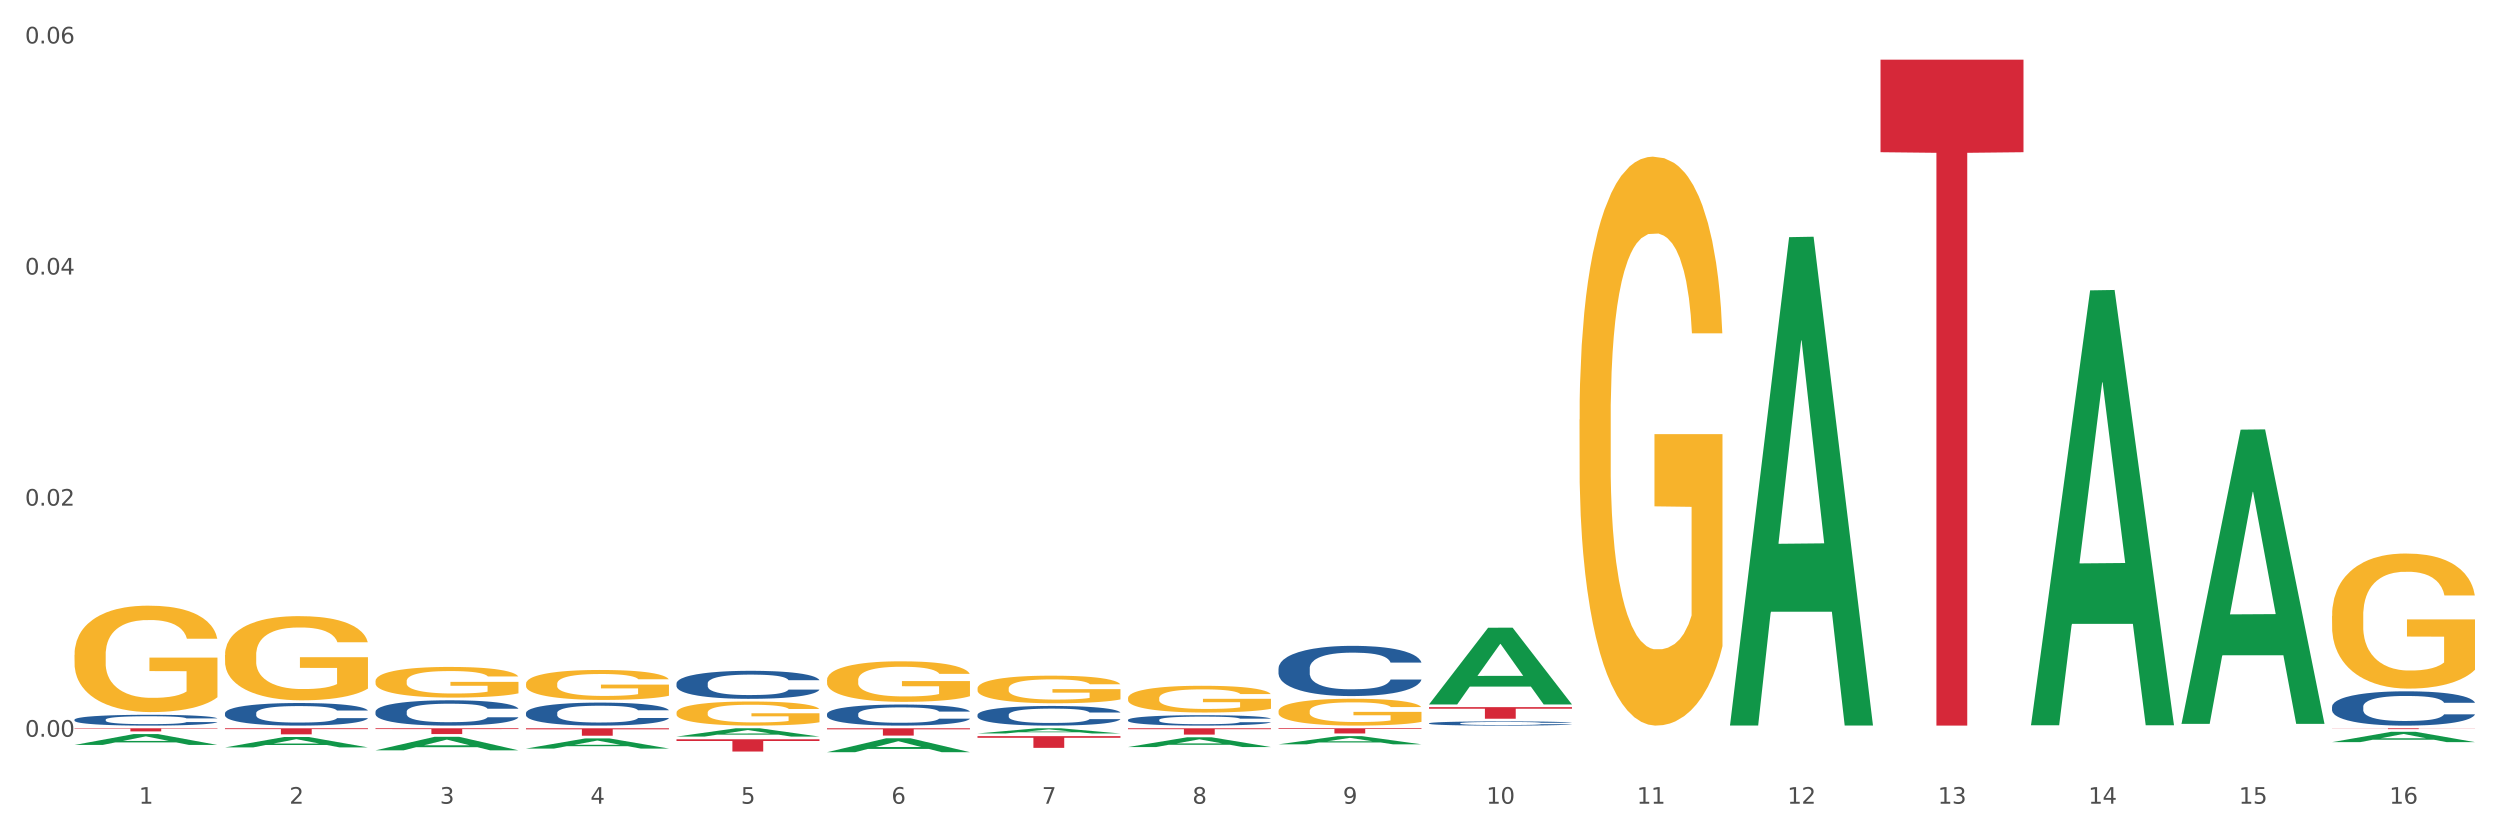 <?xml version="1.0" encoding="utf-8" standalone="no"?>
<!DOCTYPE svg PUBLIC "-//W3C//DTD SVG 1.1//EN"
  "http://www.w3.org/Graphics/SVG/1.1/DTD/svg11.dtd">
<svg xmlns:xlink="http://www.w3.org/1999/xlink" width="1080pt" height="360pt" viewBox="0 0 1080 360" xmlns="http://www.w3.org/2000/svg" version="1.1">
 <rect x="0" y="0" width="1080" height="360" fill="#333333" stroke="none"/>
 <defs>
  <style type="text/css">*{stroke-linejoin: round; stroke-linecap: butt}</style>
 </defs>
 <g id="figure_1">
  <g id="patch_1">
   <path d="M 0 360 
L 1080 360 
L 1080 0 
L 0 0 
z
" style="fill: #ffffff; stroke: #ffffff; stroke-linejoin: miter"/>
  </g>
  <g id="axes_1">
   <g id="matplotlib.axis_1">
    <g id="xtick_1">
     <g id="text_1">
      <!-- 1 -->
      <g style="fill: #4d4d4d" transform="translate(60.004 347.204) scale(0.096 -0.096)">
       <defs>
        <path id="DejaVuSans-31" d="M 794 531 
L 1825 531 
L 1825 4091 
L 703 3866 
L 703 4441 
L 1819 4666 
L 2450 4666 
L 2450 531 
L 3481 531 
L 3481 0 
L 794 0 
L 794 531 
z
" transform="scale(0.016)"/>
       </defs>
       <use xlink:href="#DejaVuSans-31"/>
      </g>
     </g>
    </g>
    <g id="xtick_2">
     <g id="text_2">
      <!-- 2 -->
      <g style="fill: #4d4d4d" transform="translate(125.021 347.204) scale(0.096 -0.096)">
       <defs>
        <path id="DejaVuSans-32" d="M 1228 531 
L 3431 531 
L 3431 0 
L 469 0 
L 469 531 
Q 828 903 1448 1529 
Q 2069 2156 2228 2338 
Q 2531 2678 2651 2914 
Q 2772 3150 2772 3378 
Q 2772 3750 2511 3984 
Q 2250 4219 1831 4219 
Q 1534 4219 1204 4116 
Q 875 4013 500 3803 
L 500 4441 
Q 881 4594 1212 4672 
Q 1544 4750 1819 4750 
Q 2544 4750 2975 4387 
Q 3406 4025 3406 3419 
Q 3406 3131 3298 2873 
Q 3191 2616 2906 2266 
Q 2828 2175 2409 1742 
Q 1991 1309 1228 531 
z
" transform="scale(0.016)"/>
       </defs>
       <use xlink:href="#DejaVuSans-32"/>
      </g>
     </g>
    </g>
    <g id="xtick_3">
     <g id="text_3">
      <!-- 3 -->
      <g style="fill: #4d4d4d" transform="translate(190.039 347.204) scale(0.096 -0.096)">
       <defs>
        <path id="DejaVuSans-33" d="M 2597 2516 
Q 3050 2419 3304 2112 
Q 3559 1806 3559 1356 
Q 3559 666 3084 287 
Q 2609 -91 1734 -91 
Q 1441 -91 1130 -33 
Q 819 25 488 141 
L 488 750 
Q 750 597 1062 519 
Q 1375 441 1716 441 
Q 2309 441 2620 675 
Q 2931 909 2931 1356 
Q 2931 1769 2642 2001 
Q 2353 2234 1838 2234 
L 1294 2234 
L 1294 2753 
L 1863 2753 
Q 2328 2753 2575 2939 
Q 2822 3125 2822 3475 
Q 2822 3834 2567 4026 
Q 2313 4219 1838 4219 
Q 1578 4219 1281 4162 
Q 984 4106 628 3988 
L 628 4550 
Q 988 4650 1302 4700 
Q 1616 4750 1894 4750 
Q 2613 4750 3031 4423 
Q 3450 4097 3450 3541 
Q 3450 3153 3228 2886 
Q 3006 2619 2597 2516 
z
" transform="scale(0.016)"/>
       </defs>
       <use xlink:href="#DejaVuSans-33"/>
      </g>
     </g>
    </g>
    <g id="xtick_4">
     <g id="text_4">
      <!-- 4 -->
      <g style="fill: #4d4d4d" transform="translate(255.056 347.204) scale(0.096 -0.096)">
       <defs>
        <path id="DejaVuSans-34" d="M 2419 4116 
L 825 1625 
L 2419 1625 
L 2419 4116 
z
M 2253 4666 
L 3047 4666 
L 3047 1625 
L 3713 1625 
L 3713 1100 
L 3047 1100 
L 3047 0 
L 2419 0 
L 2419 1100 
L 313 1100 
L 313 1709 
L 2253 4666 
z
" transform="scale(0.016)"/>
       </defs>
       <use xlink:href="#DejaVuSans-34"/>
      </g>
     </g>
    </g>
    <g id="xtick_5">
     <g id="text_5">
      <!-- 5 -->
      <g style="fill: #4d4d4d" transform="translate(320.073 347.204) scale(0.096 -0.096)">
       <defs>
        <path id="DejaVuSans-35" d="M 691 4666 
L 3169 4666 
L 3169 4134 
L 1269 4134 
L 1269 2991 
Q 1406 3038 1543 3061 
Q 1681 3084 1819 3084 
Q 2600 3084 3056 2656 
Q 3513 2228 3513 1497 
Q 3513 744 3044 326 
Q 2575 -91 1722 -91 
Q 1428 -91 1123 -41 
Q 819 9 494 109 
L 494 744 
Q 775 591 1075 516 
Q 1375 441 1709 441 
Q 2250 441 2565 725 
Q 2881 1009 2881 1497 
Q 2881 1984 2565 2268 
Q 2250 2553 1709 2553 
Q 1456 2553 1204 2497 
Q 953 2441 691 2322 
L 691 4666 
z
" transform="scale(0.016)"/>
       </defs>
       <use xlink:href="#DejaVuSans-35"/>
      </g>
     </g>
    </g>
    <g id="xtick_6">
     <g id="text_6">
      <!-- 6 -->
      <g style="fill: #4d4d4d" transform="translate(385.09 347.204) scale(0.096 -0.096)">
       <defs>
        <path id="DejaVuSans-36" d="M 2113 2584 
Q 1688 2584 1439 2293 
Q 1191 2003 1191 1497 
Q 1191 994 1439 701 
Q 1688 409 2113 409 
Q 2538 409 2786 701 
Q 3034 994 3034 1497 
Q 3034 2003 2786 2293 
Q 2538 2584 2113 2584 
z
M 3366 4563 
L 3366 3988 
Q 3128 4100 2886 4159 
Q 2644 4219 2406 4219 
Q 1781 4219 1451 3797 
Q 1122 3375 1075 2522 
Q 1259 2794 1537 2939 
Q 1816 3084 2150 3084 
Q 2853 3084 3261 2657 
Q 3669 2231 3669 1497 
Q 3669 778 3244 343 
Q 2819 -91 2113 -91 
Q 1303 -91 875 529 
Q 447 1150 447 2328 
Q 447 3434 972 4092 
Q 1497 4750 2381 4750 
Q 2619 4750 2861 4703 
Q 3103 4656 3366 4563 
z
" transform="scale(0.016)"/>
       </defs>
       <use xlink:href="#DejaVuSans-36"/>
      </g>
     </g>
    </g>
    <g id="xtick_7">
     <g id="text_7">
      <!-- 7 -->
      <g style="fill: #4d4d4d" transform="translate(450.108 347.204) scale(0.096 -0.096)">
       <defs>
        <path id="DejaVuSans-37" d="M 525 4666 
L 3525 4666 
L 3525 4397 
L 1831 0 
L 1172 0 
L 2766 4134 
L 525 4134 
L 525 4666 
z
" transform="scale(0.016)"/>
       </defs>
       <use xlink:href="#DejaVuSans-37"/>
      </g>
     </g>
    </g>
    <g id="xtick_8">
     <g id="text_8">
      <!-- 8 -->
      <g style="fill: #4d4d4d" transform="translate(515.125 347.204) scale(0.096 -0.096)">
       <defs>
        <path id="DejaVuSans-38" d="M 2034 2216 
Q 1584 2216 1326 1975 
Q 1069 1734 1069 1313 
Q 1069 891 1326 650 
Q 1584 409 2034 409 
Q 2484 409 2743 651 
Q 3003 894 3003 1313 
Q 3003 1734 2745 1975 
Q 2488 2216 2034 2216 
z
M 1403 2484 
Q 997 2584 770 2862 
Q 544 3141 544 3541 
Q 544 4100 942 4425 
Q 1341 4750 2034 4750 
Q 2731 4750 3128 4425 
Q 3525 4100 3525 3541 
Q 3525 3141 3298 2862 
Q 3072 2584 2669 2484 
Q 3125 2378 3379 2068 
Q 3634 1759 3634 1313 
Q 3634 634 3220 271 
Q 2806 -91 2034 -91 
Q 1263 -91 848 271 
Q 434 634 434 1313 
Q 434 1759 690 2068 
Q 947 2378 1403 2484 
z
M 1172 3481 
Q 1172 3119 1398 2916 
Q 1625 2713 2034 2713 
Q 2441 2713 2670 2916 
Q 2900 3119 2900 3481 
Q 2900 3844 2670 4047 
Q 2441 4250 2034 4250 
Q 1625 4250 1398 4047 
Q 1172 3844 1172 3481 
z
" transform="scale(0.016)"/>
       </defs>
       <use xlink:href="#DejaVuSans-38"/>
      </g>
     </g>
    </g>
    <g id="xtick_9">
     <g id="text_9">
      <!-- 9 -->
      <g style="fill: #4d4d4d" transform="translate(580.142 347.204) scale(0.096 -0.096)">
       <defs>
        <path id="DejaVuSans-39" d="M 703 97 
L 703 672 
Q 941 559 1184 500 
Q 1428 441 1663 441 
Q 2288 441 2617 861 
Q 2947 1281 2994 2138 
Q 2813 1869 2534 1725 
Q 2256 1581 1919 1581 
Q 1219 1581 811 2004 
Q 403 2428 403 3163 
Q 403 3881 828 4315 
Q 1253 4750 1959 4750 
Q 2769 4750 3195 4129 
Q 3622 3509 3622 2328 
Q 3622 1225 3098 567 
Q 2575 -91 1691 -91 
Q 1453 -91 1209 -44 
Q 966 3 703 97 
z
M 1959 2075 
Q 2384 2075 2632 2365 
Q 2881 2656 2881 3163 
Q 2881 3666 2632 3958 
Q 2384 4250 1959 4250 
Q 1534 4250 1286 3958 
Q 1038 3666 1038 3163 
Q 1038 2656 1286 2365 
Q 1534 2075 1959 2075 
z
" transform="scale(0.016)"/>
       </defs>
       <use xlink:href="#DejaVuSans-39"/>
      </g>
     </g>
    </g>
    <g id="xtick_10">
     <g id="text_10">
      <!-- 10 -->
      <g style="fill: #4d4d4d" transform="translate(642.105 347.204) scale(0.096 -0.096)">
       <defs>
        <path id="DejaVuSans-30" d="M 2034 4250 
Q 1547 4250 1301 3770 
Q 1056 3291 1056 2328 
Q 1056 1369 1301 889 
Q 1547 409 2034 409 
Q 2525 409 2770 889 
Q 3016 1369 3016 2328 
Q 3016 3291 2770 3770 
Q 2525 4250 2034 4250 
z
M 2034 4750 
Q 2819 4750 3233 4129 
Q 3647 3509 3647 2328 
Q 3647 1150 3233 529 
Q 2819 -91 2034 -91 
Q 1250 -91 836 529 
Q 422 1150 422 2328 
Q 422 3509 836 4129 
Q 1250 4750 2034 4750 
z
" transform="scale(0.016)"/>
       </defs>
       <use xlink:href="#DejaVuSans-31"/>
       <use xlink:href="#DejaVuSans-30" transform="translate(63.623 0)"/>
      </g>
     </g>
    </g>
    <g id="xtick_11">
     <g id="text_11">
      <!-- 11 -->
      <g style="fill: #4d4d4d" transform="translate(707.123 347.204) scale(0.096 -0.096)">
       <use xlink:href="#DejaVuSans-31"/>
       <use xlink:href="#DejaVuSans-31" transform="translate(63.623 0)"/>
      </g>
     </g>
    </g>
    <g id="xtick_12">
     <g id="text_12">
      <!-- 12 -->
      <g style="fill: #4d4d4d" transform="translate(772.14 347.204) scale(0.096 -0.096)">
       <use xlink:href="#DejaVuSans-31"/>
       <use xlink:href="#DejaVuSans-32" transform="translate(63.623 0)"/>
      </g>
     </g>
    </g>
    <g id="xtick_13">
     <g id="text_13">
      <!-- 13 -->
      <g style="fill: #4d4d4d" transform="translate(837.157 347.204) scale(0.096 -0.096)">
       <use xlink:href="#DejaVuSans-31"/>
       <use xlink:href="#DejaVuSans-33" transform="translate(63.623 0)"/>
      </g>
     </g>
    </g>
    <g id="xtick_14">
     <g id="text_14">
      <!-- 14 -->
      <g style="fill: #4d4d4d" transform="translate(902.174 347.204) scale(0.096 -0.096)">
       <use xlink:href="#DejaVuSans-31"/>
       <use xlink:href="#DejaVuSans-34" transform="translate(63.623 0)"/>
      </g>
     </g>
    </g>
    <g id="xtick_15">
     <g id="text_15">
      <!-- 15 -->
      <g style="fill: #4d4d4d" transform="translate(967.192 347.204) scale(0.096 -0.096)">
       <use xlink:href="#DejaVuSans-31"/>
       <use xlink:href="#DejaVuSans-35" transform="translate(63.623 0)"/>
      </g>
     </g>
    </g>
    <g id="xtick_16">
     <g id="text_16">
      <!-- 16 -->
      <g style="fill: #4d4d4d" transform="translate(1032.209 347.204) scale(0.096 -0.096)">
       <use xlink:href="#DejaVuSans-31"/>
       <use xlink:href="#DejaVuSans-36" transform="translate(63.623 0)"/>
      </g>
     </g>
    </g>
    <g id="xtick_17"/>
    <g id="xtick_18"/>
    <g id="xtick_19"/>
    <g id="xtick_20"/>
    <g id="xtick_21"/>
    <g id="xtick_22"/>
    <g id="xtick_23"/>
    <g id="xtick_24"/>
    <g id="xtick_25"/>
    <g id="xtick_26"/>
    <g id="xtick_27"/>
    <g id="xtick_28"/>
    <g id="xtick_29"/>
    <g id="xtick_30"/>
    <g id="xtick_31"/>
   </g>
   <g id="matplotlib.axis_2">
    <g id="ytick_1">
     <g id="text_17">
      <!-- 0.00 -->
      <g style="fill: #4d4d4d" transform="translate(10.8 318.269) scale(0.096 -0.096)">
       <defs>
        <path id="DejaVuSans-2e" d="M 684 794 
L 1344 794 
L 1344 0 
L 684 0 
L 684 794 
z
" transform="scale(0.016)"/>
       </defs>
       <use xlink:href="#DejaVuSans-30"/>
       <use xlink:href="#DejaVuSans-2e" transform="translate(63.623 0)"/>
       <use xlink:href="#DejaVuSans-30" transform="translate(95.41 0)"/>
       <use xlink:href="#DejaVuSans-30" transform="translate(159.033 0)"/>
      </g>
     </g>
    </g>
    <g id="ytick_2">
     <g id="text_18">
      <!-- 0.02 -->
      <g style="fill: #4d4d4d" transform="translate(10.8 218.437) scale(0.096 -0.096)">
       <use xlink:href="#DejaVuSans-30"/>
       <use xlink:href="#DejaVuSans-2e" transform="translate(63.623 0)"/>
       <use xlink:href="#DejaVuSans-30" transform="translate(95.41 0)"/>
       <use xlink:href="#DejaVuSans-32" transform="translate(159.033 0)"/>
      </g>
     </g>
    </g>
    <g id="ytick_3">
     <g id="text_19">
      <!-- 0.04 -->
      <g style="fill: #4d4d4d" transform="translate(10.8 118.606) scale(0.096 -0.096)">
       <use xlink:href="#DejaVuSans-30"/>
       <use xlink:href="#DejaVuSans-2e" transform="translate(63.623 0)"/>
       <use xlink:href="#DejaVuSans-30" transform="translate(95.41 0)"/>
       <use xlink:href="#DejaVuSans-34" transform="translate(159.033 0)"/>
      </g>
     </g>
    </g>
    <g id="ytick_4">
     <g id="text_20">
      <!-- 0.06 -->
      <g style="fill: #4d4d4d" transform="translate(10.8 18.775) scale(0.096 -0.096)">
       <use xlink:href="#DejaVuSans-30"/>
       <use xlink:href="#DejaVuSans-2e" transform="translate(63.623 0)"/>
       <use xlink:href="#DejaVuSans-30" transform="translate(95.41 0)"/>
       <use xlink:href="#DejaVuSans-36" transform="translate(159.033 0)"/>
      </g>
     </g>
    </g>
    <g id="ytick_5"/>
    <g id="ytick_6"/>
    <g id="ytick_7"/>
   </g>
   <g id="PolyCollection_1">
    <path d="M 32.175 321.814 
L 32.239 321.81 
L 57.709 317.126 
L 68.28 317.121 
L 93.941 321.823 
L 81.715 321.823 
L 76.176 320.728 
L 49.877 320.728 
L 49.686 320.746 
L 44.337 321.823 
L 32.175 321.823 
L 32.175 321.814 
L 53.188 320.075 
L 72.864 320.071 
L 63.122 318.124 
L 62.995 318.115 
L 62.867 318.128 
L 53.125 320.071 
L 53.188 320.075 
L 32.175 321.814 
z
" clip-path="url(#p8d2086a9b1)" style="fill: #109648"/>
    <path d="M 812.382 25.771 
L 874.148 25.771 
L 874.148 65.751 
L 849.852 66.021 
L 849.852 313.466 
L 836.532 313.466 
L 836.532 66.021 
L 812.382 65.751 
L 812.382 26.041 
L 812.382 25.771 
z
" clip-path="url(#p8d2086a9b1)" style="fill: #d62839"/>
    <path d="M 617.33 305.489 
L 679.097 305.489 
L 679.097 306.182 
L 654.8 306.187 
L 654.8 310.48 
L 641.481 310.48 
L 641.481 306.187 
L 617.33 306.182 
L 617.33 305.494 
L 617.33 305.489 
z
" clip-path="url(#p8d2086a9b1)" style="fill: #d62839"/>
    <path d="M 552.313 314.621 
L 614.079 314.621 
L 614.079 314.933 
L 589.783 314.935 
L 589.783 316.864 
L 576.463 316.864 
L 576.463 314.935 
L 552.313 314.933 
L 552.313 314.623 
L 552.313 314.621 
z
" clip-path="url(#p8d2086a9b1)" style="fill: #d62839"/>
    <path d="M 487.296 314.621 
L 549.062 314.621 
L 549.062 315 
L 524.765 315.003 
L 524.765 317.346 
L 511.446 317.346 
L 511.446 315.003 
L 487.296 315 
L 487.296 314.624 
L 487.296 314.621 
z
" clip-path="url(#p8d2086a9b1)" style="fill: #d62839"/>
    <path d="M 422.278 318.014 
L 484.045 318.014 
L 484.045 318.718 
L 459.748 318.723 
L 459.748 323.084 
L 446.429 323.084 
L 446.429 318.723 
L 422.278 318.718 
L 422.278 318.019 
L 422.278 318.014 
z
" clip-path="url(#p8d2086a9b1)" style="fill: #d62839"/>
    <path d="M 357.261 314.621 
L 419.028 314.621 
L 419.028 315.06 
L 394.731 315.063 
L 394.731 317.779 
L 381.412 317.779 
L 381.412 315.063 
L 357.261 315.06 
L 357.261 314.624 
L 357.261 314.621 
z
" clip-path="url(#p8d2086a9b1)" style="fill: #d62839"/>
    <path d="M 292.244 319.362 
L 354.01 319.362 
L 354.01 320.1 
L 329.714 320.105 
L 329.714 324.672 
L 316.394 324.672 
L 316.394 320.105 
L 292.244 320.1 
L 292.244 319.367 
L 292.244 319.362 
z
" clip-path="url(#p8d2086a9b1)" style="fill: #d62839"/>
    <path d="M 227.227 314.621 
L 288.993 314.621 
L 288.993 315.069 
L 264.696 315.072 
L 264.696 317.843 
L 251.377 317.843 
L 251.377 315.072 
L 227.227 315.069 
L 227.227 314.624 
L 227.227 314.621 
z
" clip-path="url(#p8d2086a9b1)" style="fill: #d62839"/>
    <path d="M 162.209 314.621 
L 223.976 314.621 
L 223.976 314.97 
L 199.679 314.973 
L 199.679 317.131 
L 186.36 317.131 
L 186.36 314.973 
L 162.209 314.97 
L 162.209 314.624 
L 162.209 314.621 
z
" clip-path="url(#p8d2086a9b1)" style="fill: #d62839"/>
    <path d="M 1007.434 314.621 
L 1069.2 314.621 
L 1069.2 314.67 
L 1044.903 314.671 
L 1044.903 314.975 
L 1031.584 314.975 
L 1031.584 314.671 
L 1007.434 314.67 
L 1007.434 314.622 
L 1007.434 314.621 
z
" clip-path="url(#p8d2086a9b1)" style="fill: #d62839"/>
    <path d="M 97.192 314.621 
L 158.959 314.621 
L 158.959 314.982 
L 134.662 314.985 
L 134.662 317.219 
L 121.343 317.219 
L 121.343 314.985 
L 97.192 314.982 
L 97.192 314.624 
L 97.192 314.621 
z
" clip-path="url(#p8d2086a9b1)" style="fill: #d62839"/>
    <path d="M 1007.434 305.302 
L 1007.507 305.289 
L 1007.507 304.91 
L 1007.726 304.395 
L 1008.529 303.448 
L 1009.551 302.73 
L 1011.303 301.891 
L 1012.252 301.539 
L 1013.493 301.146 
L 1016.049 300.51 
L 1018.969 299.968 
L 1021.013 299.671 
L 1022.547 299.481 
L 1025.978 299.143 
L 1027.949 298.994 
L 1029.994 298.872 
L 1031.746 298.791 
L 1034.666 298.696 
L 1037.003 298.655 
L 1039.704 298.642 
L 1041.967 298.655 
L 1044.961 298.709 
L 1049.341 298.872 
L 1051.021 298.967 
L 1053.284 299.129 
L 1055.62 299.346 
L 1057.518 299.562 
L 1059.709 299.874 
L 1061.972 300.28 
L 1064.162 300.794 
L 1065.696 301.268 
L 1066.937 301.769 
L 1068.032 302.378 
L 1068.835 303.042 
L 1069.2 303.597 
L 1055.839 303.597 
L 1055.474 303.096 
L 1054.744 302.554 
L 1054.014 302.189 
L 1053.211 301.891 
L 1051.97 301.552 
L 1050.875 301.336 
L 1049.049 301.078 
L 1047.37 300.916 
L 1045.983 300.821 
L 1044.304 300.74 
L 1040.726 300.659 
L 1038.171 300.659 
L 1036.565 300.686 
L 1034.593 300.754 
L 1032.914 300.848 
L 1030.943 301.011 
L 1029.41 301.187 
L 1027.876 301.417 
L 1027 301.579 
L 1025.686 301.877 
L 1024.81 302.121 
L 1023.642 302.541 
L 1022.985 302.838 
L 1021.817 303.61 
L 1021.306 304.179 
L 1021.086 304.571 
L 1020.94 305.005 
L 1020.94 307.117 
L 1021.379 308.064 
L 1021.744 308.47 
L 1022.328 308.931 
L 1023.423 309.526 
L 1025.029 310.108 
L 1026.708 310.528 
L 1028.095 310.785 
L 1029.41 310.975 
L 1030.724 311.124 
L 1032.33 311.259 
L 1033.644 311.34 
L 1035.615 311.422 
L 1037.952 311.462 
L 1039.777 311.462 
L 1043.501 311.395 
L 1045.18 311.327 
L 1046.786 311.232 
L 1048.538 311.083 
L 1049.925 310.921 
L 1050.728 310.799 
L 1052.043 310.542 
L 1053.065 310.271 
L 1053.941 309.96 
L 1054.525 309.689 
L 1055.182 309.283 
L 1055.693 308.822 
L 1055.839 308.579 
L 1069.2 308.579 
L 1068.908 309.066 
L 1068.397 309.54 
L 1067.375 310.176 
L 1066.572 310.542 
L 1065.33 310.988 
L 1064.016 311.368 
L 1062.191 311.787 
L 1060.512 312.099 
L 1058.76 312.369 
L 1056.861 312.613 
L 1053.43 312.951 
L 1052.189 313.046 
L 1049.56 313.209 
L 1047.516 313.303 
L 1044.523 313.398 
L 1041.456 313.452 
L 1038.244 313.466 
L 1035.396 313.439 
L 1032.257 313.358 
L 1030.286 313.276 
L 1028.095 313.155 
L 1025.54 312.965 
L 1023.131 312.735 
L 1020.867 312.464 
L 1018.75 312.153 
L 1016.779 311.801 
L 1014.224 311.219 
L 1012.325 310.65 
L 1010.938 310.122 
L 1009.989 309.675 
L 1009.04 309.107 
L 1008.529 308.714 
L 1007.726 307.766 
L 1007.434 306.886 
L 1007.434 305.302 
z
" clip-path="url(#p8d2086a9b1)" style="fill: #255c99"/>
    <path d="M 617.33 312.458 
L 617.403 312.456 
L 617.403 312.409 
L 617.622 312.346 
L 618.425 312.229 
L 619.447 312.14 
L 621.2 312.036 
L 622.149 311.993 
L 623.39 311.945 
L 625.945 311.866 
L 628.866 311.799 
L 630.91 311.762 
L 632.443 311.739 
L 635.875 311.697 
L 637.846 311.679 
L 639.89 311.664 
L 641.642 311.654 
L 644.563 311.642 
L 646.899 311.637 
L 649.601 311.635 
L 651.864 311.637 
L 654.857 311.644 
L 659.238 311.664 
L 660.917 311.675 
L 663.18 311.695 
L 665.517 311.722 
L 667.415 311.749 
L 669.605 311.787 
L 671.869 311.838 
L 674.059 311.901 
L 675.592 311.96 
L 676.833 312.021 
L 677.928 312.097 
L 678.732 312.179 
L 679.097 312.247 
L 665.736 312.247 
L 665.371 312.185 
L 664.641 312.118 
L 663.91 312.073 
L 663.107 312.036 
L 661.866 311.995 
L 660.771 311.968 
L 658.946 311.936 
L 657.267 311.916 
L 655.879 311.904 
L 654.2 311.894 
L 650.623 311.884 
L 648.067 311.884 
L 646.461 311.888 
L 644.49 311.896 
L 642.811 311.908 
L 640.839 311.928 
L 639.306 311.95 
L 637.773 311.978 
L 636.897 311.998 
L 635.583 312.035 
L 634.707 312.065 
L 633.538 312.117 
L 632.881 312.154 
L 631.713 312.249 
L 631.202 312.319 
L 630.983 312.368 
L 630.837 312.421 
L 630.837 312.682 
L 631.275 312.799 
L 631.64 312.849 
L 632.224 312.906 
L 633.319 312.979 
L 634.926 313.051 
L 636.605 313.103 
L 637.992 313.135 
L 639.306 313.158 
L 640.62 313.177 
L 642.227 313.193 
L 643.541 313.203 
L 645.512 313.213 
L 647.848 313.219 
L 649.674 313.219 
L 653.397 313.21 
L 655.076 313.202 
L 656.683 313.19 
L 658.435 313.172 
L 659.822 313.152 
L 660.625 313.137 
L 661.939 313.105 
L 662.961 313.071 
L 663.837 313.033 
L 664.422 312.999 
L 665.079 312.949 
L 665.59 312.892 
L 665.736 312.862 
L 679.097 312.862 
L 678.805 312.923 
L 678.293 312.981 
L 677.271 313.06 
L 676.468 313.105 
L 675.227 313.16 
L 673.913 313.207 
L 672.088 313.259 
L 670.408 313.297 
L 668.656 313.331 
L 666.758 313.361 
L 663.326 313.402 
L 662.085 313.414 
L 659.457 313.434 
L 657.413 313.446 
L 654.419 313.458 
L 651.353 313.464 
L 648.14 313.466 
L 645.293 313.463 
L 642.154 313.453 
L 640.182 313.443 
L 637.992 313.427 
L 635.437 313.404 
L 633.027 313.376 
L 630.764 313.342 
L 628.647 313.304 
L 626.675 313.26 
L 624.12 313.188 
L 622.222 313.118 
L 620.835 313.053 
L 619.886 312.998 
L 618.936 312.928 
L 618.425 312.879 
L 617.622 312.762 
L 617.33 312.653 
L 617.33 312.458 
z
" clip-path="url(#p8d2086a9b1)" style="fill: #255c99"/>
    <path d="M 552.313 288.754 
L 552.386 288.734 
L 552.386 288.179 
L 552.605 287.426 
L 553.408 286.039 
L 554.43 284.989 
L 556.182 283.76 
L 557.132 283.245 
L 558.373 282.671 
L 560.928 281.739 
L 563.848 280.947 
L 565.893 280.511 
L 567.426 280.233 
L 570.857 279.738 
L 572.829 279.52 
L 574.873 279.342 
L 576.625 279.223 
L 579.546 279.084 
L 581.882 279.025 
L 584.583 279.005 
L 586.847 279.025 
L 589.84 279.104 
L 594.221 279.342 
L 595.9 279.48 
L 598.163 279.718 
L 600.499 280.035 
L 602.398 280.352 
L 604.588 280.808 
L 606.851 281.402 
L 609.042 282.155 
L 610.575 282.849 
L 611.816 283.582 
L 612.911 284.474 
L 613.714 285.445 
L 614.079 286.257 
L 600.718 286.257 
L 600.353 285.524 
L 599.623 284.731 
L 598.893 284.196 
L 598.09 283.76 
L 596.849 283.265 
L 595.754 282.948 
L 593.929 282.572 
L 592.249 282.334 
L 590.862 282.195 
L 589.183 282.076 
L 585.605 281.957 
L 583.05 281.957 
L 581.444 281.997 
L 579.473 282.096 
L 577.793 282.235 
L 575.822 282.472 
L 574.289 282.73 
L 572.756 283.067 
L 571.88 283.305 
L 570.565 283.741 
L 569.689 284.097 
L 568.521 284.712 
L 567.864 285.147 
L 566.696 286.277 
L 566.185 287.109 
L 565.966 287.684 
L 565.82 288.318 
L 565.82 291.409 
L 566.258 292.796 
L 566.623 293.39 
L 567.207 294.064 
L 568.302 294.936 
L 569.908 295.788 
L 571.588 296.402 
L 572.975 296.779 
L 574.289 297.056 
L 575.603 297.274 
L 577.209 297.472 
L 578.523 297.591 
L 580.495 297.71 
L 582.831 297.77 
L 584.656 297.77 
L 588.38 297.67 
L 590.059 297.571 
L 591.665 297.433 
L 593.418 297.215 
L 594.805 296.977 
L 595.608 296.799 
L 596.922 296.422 
L 597.944 296.026 
L 598.82 295.57 
L 599.404 295.174 
L 600.061 294.579 
L 600.572 293.906 
L 600.718 293.549 
L 614.079 293.549 
L 613.787 294.262 
L 613.276 294.956 
L 612.254 295.887 
L 611.451 296.422 
L 610.21 297.076 
L 608.896 297.631 
L 607.07 298.245 
L 605.391 298.701 
L 603.639 299.097 
L 601.741 299.454 
L 598.309 299.949 
L 597.068 300.088 
L 594.44 300.326 
L 592.395 300.464 
L 589.402 300.603 
L 586.336 300.682 
L 583.123 300.702 
L 580.276 300.662 
L 577.136 300.544 
L 575.165 300.425 
L 572.975 300.246 
L 570.419 299.969 
L 568.01 299.632 
L 565.747 299.236 
L 563.629 298.78 
L 561.658 298.265 
L 559.103 297.413 
L 557.205 296.581 
L 555.817 295.808 
L 554.868 295.154 
L 553.919 294.322 
L 553.408 293.747 
L 552.605 292.36 
L 552.313 291.072 
L 552.313 288.754 
z
" clip-path="url(#p8d2086a9b1)" style="fill: #255c99"/>
    <path d="M 487.296 310.985 
L 487.369 310.981 
L 487.369 310.866 
L 487.588 310.709 
L 488.391 310.421 
L 489.413 310.203 
L 491.165 309.948 
L 492.114 309.841 
L 493.356 309.722 
L 495.911 309.529 
L 498.831 309.364 
L 500.876 309.273 
L 502.409 309.216 
L 505.84 309.113 
L 507.811 309.068 
L 509.856 309.031 
L 511.608 309.006 
L 514.528 308.977 
L 516.865 308.965 
L 519.566 308.961 
L 521.829 308.965 
L 524.823 308.981 
L 529.203 309.031 
L 530.883 309.059 
L 533.146 309.109 
L 535.482 309.175 
L 537.38 309.241 
L 539.571 309.335 
L 541.834 309.459 
L 544.024 309.615 
L 545.558 309.759 
L 546.799 309.911 
L 547.894 310.096 
L 548.697 310.298 
L 549.062 310.467 
L 535.701 310.467 
L 535.336 310.314 
L 534.606 310.15 
L 533.876 310.039 
L 533.073 309.948 
L 531.832 309.845 
L 530.737 309.78 
L 528.911 309.701 
L 527.232 309.652 
L 525.845 309.623 
L 524.166 309.598 
L 520.588 309.574 
L 518.033 309.574 
L 516.427 309.582 
L 514.455 309.603 
L 512.776 309.631 
L 510.805 309.681 
L 509.272 309.734 
L 507.738 309.804 
L 506.862 309.854 
L 505.548 309.944 
L 504.672 310.018 
L 503.504 310.146 
L 502.847 310.236 
L 501.679 310.471 
L 501.168 310.644 
L 500.949 310.763 
L 500.803 310.894 
L 500.803 311.536 
L 501.241 311.824 
L 501.606 311.948 
L 502.19 312.088 
L 503.285 312.269 
L 504.891 312.446 
L 506.57 312.573 
L 507.957 312.651 
L 509.272 312.709 
L 510.586 312.754 
L 512.192 312.795 
L 513.506 312.82 
L 515.478 312.845 
L 517.814 312.857 
L 519.639 312.857 
L 523.363 312.836 
L 525.042 312.816 
L 526.648 312.787 
L 528.4 312.742 
L 529.787 312.692 
L 530.591 312.655 
L 531.905 312.577 
L 532.927 312.495 
L 533.803 312.4 
L 534.387 312.318 
L 535.044 312.195 
L 535.555 312.055 
L 535.701 311.981 
L 549.062 311.981 
L 548.77 312.129 
L 548.259 312.273 
L 547.237 312.466 
L 546.434 312.577 
L 545.193 312.713 
L 543.878 312.828 
L 542.053 312.956 
L 540.374 313.05 
L 538.622 313.133 
L 536.723 313.207 
L 533.292 313.31 
L 532.051 313.338 
L 529.422 313.388 
L 527.378 313.417 
L 524.385 313.445 
L 521.318 313.462 
L 518.106 313.466 
L 515.258 313.458 
L 512.119 313.433 
L 510.148 313.408 
L 507.957 313.371 
L 505.402 313.314 
L 502.993 313.244 
L 500.73 313.161 
L 498.612 313.067 
L 496.641 312.96 
L 494.086 312.783 
L 492.187 312.61 
L 490.8 312.45 
L 489.851 312.314 
L 488.902 312.141 
L 488.391 312.022 
L 487.588 311.734 
L 487.296 311.466 
L 487.296 310.985 
z
" clip-path="url(#p8d2086a9b1)" style="fill: #255c99"/>
    <path d="M 422.278 308.789 
L 422.351 308.781 
L 422.351 308.564 
L 422.57 308.269 
L 423.374 307.726 
L 424.396 307.315 
L 426.148 306.834 
L 427.097 306.632 
L 428.338 306.407 
L 430.894 306.043 
L 433.814 305.732 
L 435.858 305.562 
L 437.391 305.453 
L 440.823 305.259 
L 442.794 305.174 
L 444.839 305.104 
L 446.591 305.057 
L 449.511 305.003 
L 451.847 304.98 
L 454.549 304.972 
L 456.812 304.98 
L 459.806 305.011 
L 464.186 305.104 
L 465.865 305.158 
L 468.129 305.251 
L 470.465 305.376 
L 472.363 305.5 
L 474.554 305.678 
L 476.817 305.911 
L 479.007 306.206 
L 480.54 306.477 
L 481.782 306.764 
L 482.877 307.113 
L 483.68 307.493 
L 484.045 307.811 
L 470.684 307.811 
L 470.319 307.524 
L 469.589 307.214 
L 468.859 307.004 
L 468.056 306.834 
L 466.814 306.64 
L 465.719 306.516 
L 463.894 306.368 
L 462.215 306.275 
L 460.828 306.221 
L 459.148 306.174 
L 455.571 306.128 
L 453.016 306.128 
L 451.409 306.143 
L 449.438 306.182 
L 447.759 306.237 
L 445.788 306.33 
L 444.254 306.43 
L 442.721 306.562 
L 441.845 306.655 
L 440.531 306.826 
L 439.655 306.966 
L 438.487 307.206 
L 437.83 307.377 
L 436.661 307.819 
L 436.15 308.145 
L 435.931 308.37 
L 435.785 308.618 
L 435.785 309.828 
L 436.223 310.371 
L 436.588 310.604 
L 437.172 310.867 
L 438.268 311.209 
L 439.874 311.542 
L 441.553 311.783 
L 442.94 311.93 
L 444.254 312.039 
L 445.569 312.124 
L 447.175 312.202 
L 448.489 312.248 
L 450.46 312.295 
L 452.797 312.318 
L 454.622 312.318 
L 458.345 312.279 
L 460.025 312.24 
L 461.631 312.186 
L 463.383 312.101 
L 464.77 312.008 
L 465.573 311.938 
L 466.887 311.79 
L 467.91 311.635 
L 468.786 311.457 
L 469.37 311.302 
L 470.027 311.069 
L 470.538 310.805 
L 470.684 310.666 
L 484.045 310.666 
L 483.753 310.945 
L 483.242 311.216 
L 482.22 311.581 
L 481.416 311.79 
L 480.175 312.046 
L 478.861 312.264 
L 477.036 312.504 
L 475.357 312.683 
L 473.604 312.838 
L 471.706 312.977 
L 468.275 313.171 
L 467.034 313.225 
L 464.405 313.319 
L 462.361 313.373 
L 459.367 313.427 
L 456.301 313.458 
L 453.089 313.466 
L 450.241 313.45 
L 447.102 313.404 
L 445.131 313.357 
L 442.94 313.288 
L 440.385 313.179 
L 437.976 313.047 
L 435.712 312.892 
L 433.595 312.714 
L 431.624 312.512 
L 429.068 312.178 
L 427.17 311.853 
L 425.783 311.55 
L 424.834 311.294 
L 423.885 310.968 
L 423.374 310.743 
L 422.57 310.2 
L 422.278 309.696 
L 422.278 308.789 
z
" clip-path="url(#p8d2086a9b1)" style="fill: #255c99"/>
    <path d="M 357.261 308.451 
L 357.334 308.442 
L 357.334 308.21 
L 357.553 307.894 
L 358.356 307.311 
L 359.378 306.871 
L 361.131 306.355 
L 362.08 306.139 
L 363.321 305.897 
L 365.876 305.507 
L 368.797 305.174 
L 370.841 304.991 
L 372.374 304.875 
L 375.806 304.667 
L 377.777 304.575 
L 379.821 304.5 
L 381.574 304.45 
L 384.494 304.392 
L 386.83 304.367 
L 389.532 304.359 
L 391.795 304.367 
L 394.788 304.4 
L 399.169 304.5 
L 400.848 304.558 
L 403.111 304.658 
L 405.448 304.791 
L 407.346 304.924 
L 409.536 305.116 
L 411.8 305.365 
L 413.99 305.681 
L 415.523 305.972 
L 416.764 306.28 
L 417.859 306.654 
L 418.663 307.062 
L 419.028 307.403 
L 405.667 307.403 
L 405.302 307.095 
L 404.572 306.762 
L 403.842 306.538 
L 403.038 306.355 
L 401.797 306.147 
L 400.702 306.014 
L 398.877 305.856 
L 397.198 305.756 
L 395.81 305.698 
L 394.131 305.648 
L 390.554 305.598 
L 387.998 305.598 
L 386.392 305.615 
L 384.421 305.656 
L 382.742 305.715 
L 380.77 305.814 
L 379.237 305.922 
L 377.704 306.064 
L 376.828 306.164 
L 375.514 306.347 
L 374.638 306.496 
L 373.469 306.754 
L 372.812 306.937 
L 371.644 307.411 
L 371.133 307.761 
L 370.914 308.002 
L 370.768 308.268 
L 370.768 309.565 
L 371.206 310.147 
L 371.571 310.397 
L 372.155 310.68 
L 373.25 311.046 
L 374.857 311.403 
L 376.536 311.661 
L 377.923 311.819 
L 379.237 311.936 
L 380.551 312.027 
L 382.158 312.11 
L 383.472 312.16 
L 385.443 312.21 
L 387.779 312.235 
L 389.605 312.235 
L 393.328 312.193 
L 395.007 312.152 
L 396.614 312.094 
L 398.366 312.002 
L 399.753 311.902 
L 400.556 311.828 
L 401.87 311.669 
L 402.892 311.503 
L 403.769 311.312 
L 404.353 311.146 
L 405.01 310.896 
L 405.521 310.613 
L 405.667 310.464 
L 419.028 310.464 
L 418.736 310.763 
L 418.224 311.054 
L 417.202 311.445 
L 416.399 311.669 
L 415.158 311.944 
L 413.844 312.177 
L 412.019 312.435 
L 410.339 312.626 
L 408.587 312.792 
L 406.689 312.942 
L 403.257 313.15 
L 402.016 313.208 
L 399.388 313.308 
L 397.344 313.366 
L 394.35 313.424 
L 391.284 313.458 
L 388.071 313.466 
L 385.224 313.449 
L 382.085 313.399 
L 380.113 313.35 
L 377.923 313.275 
L 375.368 313.158 
L 372.958 313.017 
L 370.695 312.85 
L 368.578 312.659 
L 366.606 312.443 
L 364.051 312.085 
L 362.153 311.736 
L 360.766 311.412 
L 359.817 311.137 
L 358.867 310.788 
L 358.356 310.547 
L 357.553 309.964 
L 357.261 309.424 
L 357.261 308.451 
z
" clip-path="url(#p8d2086a9b1)" style="fill: #255c99"/>
    <path d="M 292.244 295.23 
L 292.317 295.219 
L 292.317 294.91 
L 292.536 294.489 
L 293.339 293.715 
L 294.361 293.129 
L 296.113 292.444 
L 297.063 292.156 
L 298.304 291.836 
L 300.859 291.316 
L 303.78 290.874 
L 305.824 290.63 
L 307.357 290.475 
L 310.788 290.199 
L 312.76 290.077 
L 314.804 289.978 
L 316.556 289.912 
L 319.477 289.834 
L 321.813 289.801 
L 324.514 289.79 
L 326.778 289.801 
L 329.771 289.845 
L 334.152 289.978 
L 335.831 290.055 
L 338.094 290.188 
L 340.431 290.365 
L 342.329 290.542 
L 344.519 290.796 
L 346.782 291.128 
L 348.973 291.548 
L 350.506 291.935 
L 351.747 292.344 
L 352.842 292.842 
L 353.645 293.384 
L 354.01 293.837 
L 340.65 293.837 
L 340.284 293.428 
L 339.554 292.986 
L 338.824 292.687 
L 338.021 292.444 
L 336.78 292.167 
L 335.685 291.99 
L 333.86 291.78 
L 332.18 291.648 
L 330.793 291.57 
L 329.114 291.504 
L 325.536 291.438 
L 322.981 291.438 
L 321.375 291.46 
L 319.404 291.515 
L 317.724 291.592 
L 315.753 291.725 
L 314.22 291.869 
L 312.687 292.057 
L 311.811 292.189 
L 310.496 292.433 
L 309.62 292.632 
L 308.452 292.975 
L 307.795 293.218 
L 306.627 293.848 
L 306.116 294.312 
L 305.897 294.633 
L 305.751 294.987 
L 305.751 296.712 
L 306.189 297.486 
L 306.554 297.818 
L 307.138 298.194 
L 308.233 298.68 
L 309.839 299.156 
L 311.519 299.499 
L 312.906 299.709 
L 314.22 299.863 
L 315.534 299.985 
L 317.14 300.096 
L 318.455 300.162 
L 320.426 300.228 
L 322.762 300.261 
L 324.587 300.261 
L 328.311 300.206 
L 329.99 300.151 
L 331.596 300.074 
L 333.349 299.952 
L 334.736 299.819 
L 335.539 299.72 
L 336.853 299.51 
L 337.875 299.288 
L 338.751 299.034 
L 339.335 298.813 
L 339.992 298.481 
L 340.504 298.105 
L 340.65 297.906 
L 354.01 297.906 
L 353.718 298.304 
L 353.207 298.691 
L 352.185 299.211 
L 351.382 299.51 
L 350.141 299.874 
L 348.827 300.184 
L 347.001 300.527 
L 345.322 300.781 
L 343.57 301.002 
L 341.672 301.201 
L 338.24 301.478 
L 336.999 301.555 
L 334.371 301.688 
L 332.326 301.765 
L 329.333 301.843 
L 326.267 301.887 
L 323.054 301.898 
L 320.207 301.876 
L 317.067 301.81 
L 315.096 301.743 
L 312.906 301.644 
L 310.35 301.489 
L 307.941 301.301 
L 305.678 301.08 
L 303.561 300.825 
L 301.589 300.538 
L 299.034 300.062 
L 297.136 299.598 
L 295.748 299.167 
L 294.799 298.802 
L 293.85 298.337 
L 293.339 298.017 
L 292.536 297.243 
L 292.244 296.524 
L 292.244 295.23 
z
" clip-path="url(#p8d2086a9b1)" style="fill: #255c99"/>
    <path d="M 227.227 307.993 
L 227.3 307.984 
L 227.3 307.73 
L 227.519 307.385 
L 228.322 306.749 
L 229.344 306.268 
L 231.096 305.706 
L 232.045 305.47 
L 233.287 305.206 
L 235.842 304.78 
L 238.762 304.417 
L 240.807 304.217 
L 242.34 304.09 
L 245.771 303.863 
L 247.743 303.763 
L 249.787 303.681 
L 251.539 303.627 
L 254.459 303.563 
L 256.796 303.536 
L 259.497 303.527 
L 261.76 303.536 
L 264.754 303.573 
L 269.134 303.681 
L 270.814 303.745 
L 273.077 303.854 
L 275.413 303.999 
L 277.312 304.144 
L 279.502 304.353 
L 281.765 304.625 
L 283.955 304.97 
L 285.489 305.288 
L 286.73 305.624 
L 287.825 306.032 
L 288.628 306.477 
L 288.993 306.849 
L 275.632 306.849 
L 275.267 306.513 
L 274.537 306.15 
L 273.807 305.905 
L 273.004 305.706 
L 271.763 305.479 
L 270.668 305.333 
L 268.842 305.161 
L 267.163 305.052 
L 265.776 304.988 
L 264.097 304.934 
L 260.519 304.88 
L 257.964 304.88 
L 256.358 304.898 
L 254.386 304.943 
L 252.707 305.007 
L 250.736 305.116 
L 249.203 305.234 
L 247.669 305.388 
L 246.793 305.497 
L 245.479 305.696 
L 244.603 305.86 
L 243.435 306.141 
L 242.778 306.341 
L 241.61 306.858 
L 241.099 307.239 
L 240.88 307.503 
L 240.734 307.793 
L 240.734 309.209 
L 241.172 309.844 
L 241.537 310.117 
L 242.121 310.425 
L 243.216 310.825 
L 244.822 311.215 
L 246.501 311.496 
L 247.889 311.669 
L 249.203 311.796 
L 250.517 311.896 
L 252.123 311.986 
L 253.437 312.041 
L 255.409 312.095 
L 257.745 312.123 
L 259.57 312.123 
L 263.294 312.077 
L 264.973 312.032 
L 266.579 311.968 
L 268.331 311.868 
L 269.718 311.76 
L 270.522 311.678 
L 271.836 311.505 
L 272.858 311.324 
L 273.734 311.115 
L 274.318 310.934 
L 274.975 310.661 
L 275.486 310.353 
L 275.632 310.189 
L 288.993 310.189 
L 288.701 310.516 
L 288.19 310.834 
L 287.168 311.26 
L 286.365 311.505 
L 285.124 311.805 
L 283.809 312.059 
L 281.984 312.34 
L 280.305 312.549 
L 278.553 312.731 
L 276.654 312.894 
L 273.223 313.121 
L 271.982 313.185 
L 269.353 313.293 
L 267.309 313.357 
L 264.316 313.421 
L 261.249 313.457 
L 258.037 313.466 
L 255.19 313.448 
L 252.05 313.393 
L 250.079 313.339 
L 247.889 313.257 
L 245.333 313.13 
L 242.924 312.976 
L 240.661 312.794 
L 238.543 312.586 
L 236.572 312.35 
L 234.017 311.959 
L 232.118 311.578 
L 230.731 311.224 
L 229.782 310.925 
L 228.833 310.543 
L 228.322 310.28 
L 227.519 309.645 
L 227.227 309.055 
L 227.227 307.993 
z
" clip-path="url(#p8d2086a9b1)" style="fill: #255c99"/>
    <path d="M 162.209 307.439 
L 162.282 307.429 
L 162.282 307.149 
L 162.502 306.769 
L 163.305 306.069 
L 164.327 305.539 
L 166.079 304.92 
L 167.028 304.66 
L 168.269 304.37 
L 170.825 303.9 
L 173.745 303.5 
L 175.789 303.28 
L 177.323 303.141 
L 180.754 302.891 
L 182.725 302.781 
L 184.77 302.691 
L 186.522 302.631 
L 189.442 302.561 
L 191.778 302.531 
L 194.48 302.521 
L 196.743 302.531 
L 199.737 302.571 
L 204.117 302.691 
L 205.796 302.761 
L 208.06 302.881 
L 210.396 303.041 
L 212.294 303.201 
L 214.485 303.43 
L 216.748 303.73 
L 218.938 304.11 
L 220.471 304.46 
L 221.713 304.83 
L 222.808 305.28 
L 223.611 305.769 
L 223.976 306.179 
L 210.615 306.179 
L 210.25 305.809 
L 209.52 305.41 
L 208.79 305.14 
L 207.987 304.92 
L 206.746 304.67 
L 205.65 304.51 
L 203.825 304.32 
L 202.146 304.2 
L 200.759 304.13 
L 199.079 304.07 
L 195.502 304.01 
L 192.947 304.01 
L 191.34 304.03 
L 189.369 304.08 
L 187.69 304.15 
L 185.719 304.27 
L 184.185 304.4 
L 182.652 304.57 
L 181.776 304.69 
L 180.462 304.91 
L 179.586 305.09 
L 178.418 305.4 
L 177.761 305.619 
L 176.592 306.189 
L 176.081 306.609 
L 175.862 306.899 
L 175.716 307.219 
L 175.716 308.778 
L 176.154 309.478 
L 176.519 309.778 
L 177.104 310.117 
L 178.199 310.557 
L 179.805 310.987 
L 181.484 311.297 
L 182.871 311.487 
L 184.185 311.627 
L 185.5 311.737 
L 187.106 311.837 
L 188.42 311.897 
L 190.391 311.957 
L 192.728 311.987 
L 194.553 311.987 
L 198.276 311.937 
L 199.956 311.887 
L 201.562 311.817 
L 203.314 311.707 
L 204.701 311.587 
L 205.504 311.497 
L 206.819 311.307 
L 207.841 311.107 
L 208.717 310.877 
L 209.301 310.677 
L 209.958 310.377 
L 210.469 310.037 
L 210.615 309.858 
L 223.976 309.858 
L 223.684 310.217 
L 223.173 310.567 
L 222.151 311.037 
L 221.348 311.307 
L 220.106 311.637 
L 218.792 311.917 
L 216.967 312.226 
L 215.288 312.456 
L 213.535 312.656 
L 211.637 312.836 
L 208.206 313.086 
L 206.965 313.156 
L 204.336 313.276 
L 202.292 313.346 
L 199.299 313.416 
L 196.232 313.456 
L 193.02 313.466 
L 190.172 313.446 
L 187.033 313.386 
L 185.062 313.326 
L 182.871 313.236 
L 180.316 313.096 
L 177.907 312.926 
L 175.643 312.726 
L 173.526 312.496 
L 171.555 312.236 
L 168.999 311.807 
L 167.101 311.387 
L 165.714 310.997 
L 164.765 310.667 
L 163.816 310.247 
L 163.305 309.958 
L 162.502 309.258 
L 162.209 308.608 
L 162.209 307.439 
z
" clip-path="url(#p8d2086a9b1)" style="fill: #255c99"/>
    <path d="M 32.175 314.621 
L 93.941 314.621 
L 93.941 314.808 
L 69.645 314.809 
L 69.645 315.966 
L 56.325 315.966 
L 56.325 314.809 
L 32.175 314.808 
L 32.175 314.623 
L 32.175 314.621 
z
" clip-path="url(#p8d2086a9b1)" style="fill: #d62839"/>
    <path d="M 97.192 308.088 
L 97.265 308.079 
L 97.265 307.829 
L 97.484 307.49 
L 98.287 306.866 
L 99.31 306.393 
L 101.062 305.84 
L 102.011 305.609 
L 103.252 305.35 
L 105.807 304.931 
L 108.728 304.574 
L 110.772 304.378 
L 112.305 304.253 
L 115.737 304.03 
L 117.708 303.932 
L 119.752 303.852 
L 121.505 303.798 
L 124.425 303.736 
L 126.761 303.709 
L 129.463 303.7 
L 131.726 303.709 
L 134.719 303.745 
L 139.1 303.852 
L 140.779 303.914 
L 143.042 304.021 
L 145.379 304.164 
L 147.277 304.306 
L 149.467 304.512 
L 151.731 304.779 
L 153.921 305.118 
L 155.454 305.43 
L 156.695 305.76 
L 157.79 306.162 
L 158.594 306.599 
L 158.959 306.964 
L 145.598 306.964 
L 145.233 306.634 
L 144.503 306.277 
L 143.773 306.037 
L 142.969 305.84 
L 141.728 305.617 
L 140.633 305.475 
L 138.808 305.305 
L 137.129 305.198 
L 135.741 305.136 
L 134.062 305.082 
L 130.485 305.029 
L 127.929 305.029 
L 126.323 305.047 
L 124.352 305.091 
L 122.673 305.154 
L 120.701 305.261 
L 119.168 305.377 
L 117.635 305.528 
L 116.759 305.635 
L 115.445 305.832 
L 114.569 305.992 
L 113.4 306.269 
L 112.743 306.465 
L 111.575 306.973 
L 111.064 307.348 
L 110.845 307.606 
L 110.699 307.892 
L 110.699 309.283 
L 111.137 309.907 
L 111.502 310.175 
L 112.086 310.478 
L 113.181 310.871 
L 114.788 311.254 
L 116.467 311.531 
L 117.854 311.7 
L 119.168 311.825 
L 120.482 311.923 
L 122.089 312.012 
L 123.403 312.066 
L 125.374 312.119 
L 127.71 312.146 
L 129.536 312.146 
L 133.259 312.101 
L 134.938 312.057 
L 136.545 311.994 
L 138.297 311.896 
L 139.684 311.789 
L 140.487 311.709 
L 141.801 311.54 
L 142.823 311.361 
L 143.7 311.156 
L 144.284 310.978 
L 144.941 310.71 
L 145.452 310.407 
L 145.598 310.246 
L 158.959 310.246 
L 158.667 310.567 
L 158.156 310.88 
L 157.133 311.299 
L 156.33 311.54 
L 155.089 311.834 
L 153.775 312.084 
L 151.95 312.36 
L 150.27 312.565 
L 148.518 312.744 
L 146.62 312.904 
L 143.188 313.127 
L 141.947 313.189 
L 139.319 313.296 
L 137.275 313.359 
L 134.281 313.421 
L 131.215 313.457 
L 128.002 313.466 
L 125.155 313.448 
L 122.016 313.395 
L 120.044 313.341 
L 117.854 313.261 
L 115.299 313.136 
L 112.889 312.984 
L 110.626 312.806 
L 108.509 312.601 
L 106.538 312.369 
L 103.982 311.985 
L 102.084 311.611 
L 100.697 311.263 
L 99.748 310.969 
L 98.798 310.594 
L 98.287 310.335 
L 97.484 309.711 
L 97.192 309.131 
L 97.192 308.088 
z
" clip-path="url(#p8d2086a9b1)" style="fill: #255c99"/>
    <path d="M 32.175 282.895 
L 32.248 282.853 
L 32.248 281.341 
L 32.394 280.039 
L 33.123 276.889 
L 34.217 274.286 
L 35.019 272.9 
L 35.821 271.766 
L 36.769 270.632 
L 37.936 269.456 
L 40.051 267.734 
L 41.363 266.852 
L 42.968 265.928 
L 45.885 264.584 
L 47.999 263.828 
L 50.187 263.198 
L 53.76 262.442 
L 56.094 262.106 
L 58.573 261.854 
L 61.563 261.686 
L 63.824 261.644 
L 68.783 261.77 
L 73.012 262.148 
L 75.054 262.442 
L 77.679 262.946 
L 79.065 263.282 
L 81.326 263.954 
L 83.659 264.836 
L 85.263 265.592 
L 87.67 267.02 
L 89.493 268.448 
L 91.17 270.212 
L 92.045 271.43 
L 92.702 272.564 
L 93.285 273.866 
L 93.868 275.923 
L 80.742 275.923 
L 80.232 274.454 
L 79.43 273.068 
L 78.263 271.724 
L 77.242 270.884 
L 75.492 269.834 
L 73.887 269.162 
L 72.21 268.658 
L 70.168 268.238 
L 68.564 268.028 
L 66.303 267.86 
L 61.855 267.902 
L 58.865 268.238 
L 56.823 268.658 
L 55.511 269.036 
L 54.344 269.456 
L 53.031 270.044 
L 51.5 270.926 
L 50.406 271.724 
L 49.312 272.732 
L 48.437 273.74 
L 47.635 274.915 
L 46.979 276.175 
L 46.468 277.477 
L 46.031 279.073 
L 45.666 281.719 
L 45.666 287.473 
L 45.812 288.775 
L 46.176 290.497 
L 46.614 291.799 
L 47.343 293.353 
L 47.999 294.403 
L 49.239 295.915 
L 50.625 297.175 
L 51.719 297.973 
L 52.812 298.645 
L 54.708 299.569 
L 56.823 300.325 
L 58.646 300.787 
L 61.126 301.207 
L 62.803 301.375 
L 64.261 301.459 
L 67.835 301.459 
L 70.387 301.333 
L 73.231 301.039 
L 75.419 300.661 
L 77.242 300.199 
L 79.284 299.443 
L 80.596 298.729 
L 80.596 289.951 
L 64.553 289.909 
L 64.553 284.071 
L 93.941 284.071 
L 93.941 301.207 
L 92.702 302.089 
L 91.316 302.887 
L 89.858 303.601 
L 87.67 304.483 
L 85.045 305.323 
L 82.711 305.911 
L 80.232 306.415 
L 77.315 306.877 
L 73.523 307.297 
L 71.189 307.465 
L 68.272 307.591 
L 64.845 307.633 
L 61.855 307.549 
L 58.938 307.339 
L 55.875 306.961 
L 52.885 306.415 
L 50.625 305.869 
L 48.364 305.197 
L 45.958 304.315 
L 44.062 303.475 
L 42.603 302.719 
L 40.999 301.753 
L 39.249 300.493 
L 37.936 299.359 
L 36.769 298.183 
L 35.529 296.671 
L 34.654 295.369 
L 33.779 293.731 
L 33.269 292.513 
L 32.685 290.623 
L 32.248 287.977 
L 32.175 282.895 
z
" clip-path="url(#p8d2086a9b1)" style="fill: #f7b32b"/>
    <path d="M 162.209 294.238 
L 162.282 294.226 
L 162.282 293.79 
L 162.428 293.415 
L 163.157 292.507 
L 164.251 291.757 
L 165.054 291.358 
L 165.856 291.031 
L 166.804 290.704 
L 167.97 290.365 
L 170.085 289.869 
L 171.398 289.615 
L 173.002 289.349 
L 175.919 288.962 
L 178.034 288.744 
L 180.222 288.562 
L 183.795 288.344 
L 186.128 288.248 
L 188.608 288.175 
L 191.598 288.127 
L 193.858 288.114 
L 198.817 288.151 
L 203.047 288.26 
L 205.089 288.344 
L 207.714 288.49 
L 209.099 288.586 
L 211.36 288.78 
L 213.694 289.034 
L 215.298 289.252 
L 217.704 289.663 
L 219.528 290.075 
L 221.205 290.583 
L 222.08 290.934 
L 222.736 291.261 
L 223.32 291.636 
L 223.903 292.229 
L 210.777 292.229 
L 210.266 291.805 
L 209.464 291.406 
L 208.297 291.019 
L 207.276 290.777 
L 205.526 290.474 
L 203.922 290.281 
L 202.245 290.135 
L 200.203 290.014 
L 198.598 289.954 
L 196.338 289.905 
L 191.889 289.918 
L 188.9 290.014 
L 186.858 290.135 
L 185.545 290.244 
L 184.378 290.365 
L 183.066 290.535 
L 181.534 290.789 
L 180.44 291.019 
L 179.347 291.309 
L 178.471 291.6 
L 177.669 291.938 
L 177.013 292.301 
L 176.503 292.677 
L 176.065 293.136 
L 175.7 293.899 
L 175.7 295.557 
L 175.846 295.932 
L 176.211 296.428 
L 176.648 296.803 
L 177.378 297.251 
L 178.034 297.553 
L 179.274 297.989 
L 180.659 298.352 
L 181.753 298.582 
L 182.847 298.776 
L 184.743 299.042 
L 186.858 299.26 
L 188.681 299.393 
L 191.16 299.514 
L 192.837 299.562 
L 194.296 299.587 
L 197.869 299.587 
L 200.422 299.55 
L 203.266 299.465 
L 205.453 299.357 
L 207.276 299.223 
L 209.318 299.006 
L 210.631 298.8 
L 210.631 296.271 
L 194.588 296.259 
L 194.588 294.577 
L 223.976 294.577 
L 223.976 299.514 
L 222.736 299.768 
L 221.351 299.998 
L 219.892 300.204 
L 217.704 300.458 
L 215.079 300.7 
L 212.746 300.869 
L 210.266 301.014 
L 207.349 301.148 
L 203.557 301.269 
L 201.224 301.317 
L 198.307 301.353 
L 194.879 301.365 
L 191.889 301.341 
L 188.972 301.281 
L 185.91 301.172 
L 182.92 301.014 
L 180.659 300.857 
L 178.399 300.664 
L 175.992 300.409 
L 174.096 300.167 
L 172.638 299.95 
L 171.033 299.671 
L 169.283 299.308 
L 167.97 298.981 
L 166.804 298.643 
L 165.564 298.207 
L 164.689 297.832 
L 163.814 297.36 
L 163.303 297.009 
L 162.72 296.464 
L 162.282 295.702 
L 162.209 294.238 
z
" clip-path="url(#p8d2086a9b1)" style="fill: #f7b32b"/>
    <path d="M 97.192 322.878 
L 97.256 322.874 
L 122.727 318.379 
L 133.297 318.374 
L 158.959 322.887 
L 146.733 322.887 
L 141.193 321.836 
L 114.894 321.836 
L 114.703 321.853 
L 109.354 322.887 
L 97.192 322.887 
L 97.192 322.878 
L 118.206 321.209 
L 137.882 321.205 
L 128.139 319.336 
L 128.012 319.328 
L 127.884 319.34 
L 118.142 321.205 
L 118.206 321.209 
L 97.192 322.878 
z
" clip-path="url(#p8d2086a9b1)" style="fill: #109648"/>
    <path d="M 162.209 324.136 
L 162.273 324.131 
L 187.744 318.292 
L 198.314 318.287 
L 223.976 324.147 
L 211.75 324.147 
L 206.21 322.782 
L 179.912 322.782 
L 179.721 322.804 
L 174.372 324.147 
L 162.209 324.147 
L 162.209 324.136 
L 183.223 321.968 
L 202.899 321.963 
L 193.156 319.536 
L 193.029 319.525 
L 192.902 319.541 
L 183.159 321.963 
L 183.223 321.968 
L 162.209 324.136 
z
" clip-path="url(#p8d2086a9b1)" style="fill: #109648"/>
    <path d="M 227.227 323.375 
L 227.29 323.37 
L 252.761 319.003 
L 263.331 318.999 
L 288.993 323.383 
L 276.767 323.383 
L 271.227 322.362 
L 244.929 322.362 
L 244.738 322.378 
L 239.389 323.383 
L 227.227 323.383 
L 227.227 323.375 
L 248.24 321.753 
L 267.916 321.749 
L 258.174 319.933 
L 258.046 319.925 
L 257.919 319.937 
L 248.176 321.749 
L 248.24 321.753 
L 227.227 323.375 
z
" clip-path="url(#p8d2086a9b1)" style="fill: #109648"/>
    <path d="M 292.244 318.2 
L 292.308 318.197 
L 317.778 314.625 
L 328.349 314.621 
L 354.01 318.207 
L 341.784 318.207 
L 336.245 317.372 
L 309.946 317.372 
L 309.755 317.385 
L 304.406 318.207 
L 292.244 318.207 
L 292.244 318.2 
L 313.257 316.874 
L 332.933 316.87 
L 323.191 315.386 
L 323.063 315.379 
L 322.936 315.389 
L 313.194 316.87 
L 313.257 316.874 
L 292.244 318.2 
z
" clip-path="url(#p8d2086a9b1)" style="fill: #109648"/>
    <path d="M 357.261 324.939 
L 357.325 324.933 
L 382.796 318.94 
L 393.366 318.935 
L 419.028 324.95 
L 406.802 324.95 
L 401.262 323.549 
L 374.963 323.549 
L 374.772 323.572 
L 369.423 324.95 
L 357.261 324.95 
L 357.261 324.939 
L 378.275 322.713 
L 397.951 322.708 
L 388.208 320.217 
L 388.081 320.206 
L 387.953 320.222 
L 378.211 322.708 
L 378.275 322.713 
L 357.261 324.939 
z
" clip-path="url(#p8d2086a9b1)" style="fill: #109648"/>
    <path d="M 422.278 316.854 
L 422.342 316.852 
L 447.813 314.623 
L 458.383 314.621 
L 484.045 316.858 
L 471.819 316.858 
L 466.279 316.337 
L 439.981 316.337 
L 439.79 316.346 
L 434.441 316.858 
L 422.278 316.858 
L 422.278 316.854 
L 443.292 316.027 
L 462.968 316.025 
L 453.225 315.098 
L 453.098 315.094 
L 452.971 315.1 
L 443.228 316.025 
L 443.292 316.027 
L 422.278 316.854 
z
" clip-path="url(#p8d2086a9b1)" style="fill: #109648"/>
    <path d="M 487.296 322.721 
L 487.359 322.717 
L 512.83 318.506 
L 523.4 318.502 
L 549.062 322.729 
L 536.836 322.729 
L 531.296 321.744 
L 504.998 321.744 
L 504.807 321.76 
L 499.458 322.729 
L 487.296 322.729 
L 487.296 322.721 
L 508.309 321.157 
L 527.985 321.153 
L 518.243 319.403 
L 518.115 319.395 
L 517.988 319.407 
L 508.245 321.153 
L 508.309 321.157 
L 487.296 322.721 
z
" clip-path="url(#p8d2086a9b1)" style="fill: #109648"/>
    <path d="M 552.313 321.548 
L 552.377 321.545 
L 577.847 318.023 
L 588.418 318.02 
L 614.079 321.555 
L 601.853 321.555 
L 596.314 320.732 
L 570.015 320.732 
L 569.824 320.745 
L 564.475 321.555 
L 552.313 321.555 
L 552.313 321.548 
L 573.326 320.24 
L 593.002 320.237 
L 583.26 318.773 
L 583.132 318.767 
L 583.005 318.776 
L 573.263 320.237 
L 573.326 320.24 
L 552.313 321.548 
z
" clip-path="url(#p8d2086a9b1)" style="fill: #109648"/>
    <path d="M 617.33 304.271 
L 617.394 304.24 
L 642.865 271.179 
L 653.435 271.148 
L 679.097 304.333 
L 666.871 304.333 
L 661.331 296.606 
L 635.032 296.606 
L 634.841 296.73 
L 629.492 304.333 
L 617.33 304.333 
L 617.33 304.271 
L 638.343 291.994 
L 658.02 291.963 
L 648.277 278.221 
L 648.15 278.159 
L 648.022 278.253 
L 638.28 291.963 
L 638.343 291.994 
L 617.33 304.271 
z
" clip-path="url(#p8d2086a9b1)" style="fill: #109648"/>
    <path d="M 747.365 313.047 
L 747.428 312.849 
L 772.899 102.455 
L 783.469 102.257 
L 809.131 313.444 
L 796.905 313.444 
L 791.365 264.266 
L 765.067 264.266 
L 764.876 265.059 
L 759.527 313.444 
L 747.365 313.444 
L 747.365 313.047 
L 768.378 234.918 
L 788.054 234.719 
L 778.312 147.27 
L 778.184 146.874 
L 778.057 147.468 
L 768.314 234.719 
L 768.378 234.918 
L 747.365 313.047 
z
" clip-path="url(#p8d2086a9b1)" style="fill: #109648"/>
    <path d="M 877.399 312.959 
L 877.463 312.783 
L 902.933 125.438 
L 913.504 125.261 
L 939.166 313.312 
L 926.94 313.312 
L 921.4 269.522 
L 895.101 269.522 
L 894.91 270.228 
L 889.561 313.312 
L 877.399 313.312 
L 877.399 312.959 
L 898.412 243.389 
L 918.089 243.213 
L 908.346 165.344 
L 908.219 164.99 
L 908.091 165.52 
L 898.349 243.213 
L 898.412 243.389 
L 877.399 312.959 
z
" clip-path="url(#p8d2086a9b1)" style="fill: #109648"/>
    <path d="M 942.416 312.476 
L 942.48 312.357 
L 967.951 185.608 
L 978.521 185.489 
L 1004.183 312.715 
L 991.957 312.715 
L 986.417 283.089 
L 960.118 283.089 
L 959.927 283.566 
L 954.579 312.715 
L 942.416 312.715 
L 942.416 312.476 
L 963.43 265.408 
L 983.106 265.289 
L 973.363 212.607 
L 973.236 212.368 
L 973.109 212.726 
L 963.366 265.289 
L 963.43 265.408 
L 942.416 312.476 
z
" clip-path="url(#p8d2086a9b1)" style="fill: #109648"/>
    <path d="M 1007.434 320.597 
L 1007.497 320.593 
L 1032.968 316.134 
L 1043.538 316.13 
L 1069.2 320.606 
L 1056.974 320.606 
L 1051.434 319.563 
L 1025.136 319.563 
L 1024.945 319.58 
L 1019.596 320.606 
L 1007.434 320.606 
L 1007.434 320.597 
L 1028.447 318.941 
L 1048.123 318.937 
L 1038.38 317.084 
L 1038.253 317.076 
L 1038.126 317.088 
L 1028.383 318.937 
L 1028.447 318.941 
L 1007.434 320.597 
z
" clip-path="url(#p8d2086a9b1)" style="fill: #109648"/>
    <path d="M 97.192 282.976 
L 97.265 282.943 
L 97.265 281.747 
L 97.411 280.717 
L 98.14 278.225 
L 99.234 276.166 
L 100.036 275.069 
L 100.838 274.172 
L 101.786 273.275 
L 102.953 272.345 
L 105.068 270.983 
L 106.381 270.285 
L 107.985 269.554 
L 110.902 268.491 
L 113.017 267.893 
L 115.204 267.395 
L 118.778 266.797 
L 121.111 266.531 
L 123.591 266.332 
L 126.58 266.199 
L 128.841 266.165 
L 133.8 266.265 
L 138.03 266.564 
L 140.071 266.797 
L 142.697 267.195 
L 144.082 267.461 
L 146.343 267.993 
L 148.676 268.69 
L 150.281 269.288 
L 152.687 270.418 
L 154.51 271.548 
L 156.188 272.943 
L 157.063 273.906 
L 157.719 274.803 
L 158.302 275.833 
L 158.886 277.461 
L 145.759 277.461 
L 145.249 276.298 
L 144.447 275.202 
L 143.28 274.139 
L 142.259 273.474 
L 140.509 272.644 
L 138.905 272.112 
L 137.227 271.714 
L 135.185 271.381 
L 133.581 271.215 
L 131.321 271.082 
L 126.872 271.116 
L 123.882 271.381 
L 121.84 271.714 
L 120.528 272.013 
L 119.361 272.345 
L 118.048 272.81 
L 116.517 273.508 
L 115.423 274.139 
L 114.329 274.936 
L 113.454 275.734 
L 112.652 276.664 
L 111.996 277.661 
L 111.485 278.69 
L 111.048 279.953 
L 110.683 282.046 
L 110.683 286.598 
L 110.829 287.627 
L 111.194 288.99 
L 111.631 290.019 
L 112.36 291.249 
L 113.017 292.079 
L 114.256 293.275 
L 115.642 294.272 
L 116.736 294.903 
L 117.83 295.435 
L 119.726 296.166 
L 121.84 296.764 
L 123.664 297.129 
L 126.143 297.461 
L 127.82 297.594 
L 129.279 297.661 
L 132.852 297.661 
L 135.404 297.561 
L 138.248 297.329 
L 140.436 297.03 
L 142.259 296.664 
L 144.301 296.066 
L 145.614 295.501 
L 145.614 288.558 
L 129.57 288.524 
L 129.57 283.906 
L 158.959 283.906 
L 158.959 297.461 
L 157.719 298.159 
L 156.333 298.79 
L 154.875 299.355 
L 152.687 300.053 
L 150.062 300.717 
L 147.728 301.182 
L 145.249 301.581 
L 142.332 301.947 
L 138.54 302.279 
L 136.206 302.412 
L 133.289 302.511 
L 129.862 302.545 
L 126.872 302.478 
L 123.955 302.312 
L 120.892 302.013 
L 117.903 301.581 
L 115.642 301.149 
L 113.381 300.618 
L 110.975 299.92 
L 109.079 299.255 
L 107.62 298.657 
L 106.016 297.893 
L 104.266 296.897 
L 102.953 296 
L 101.786 295.069 
L 100.547 293.873 
L 99.672 292.843 
L 98.797 291.548 
L 98.286 290.584 
L 97.703 289.089 
L 97.265 286.996 
L 97.192 282.976 
z
" clip-path="url(#p8d2086a9b1)" style="fill: #f7b32b"/>
    <path d="M 1007.434 266.089 
L 1007.507 266.036 
L 1007.507 264.117 
L 1007.652 262.464 
L 1008.382 258.466 
L 1009.475 255.161 
L 1010.278 253.402 
L 1011.08 251.963 
L 1012.028 250.524 
L 1013.195 249.031 
L 1015.309 246.846 
L 1016.622 245.726 
L 1018.226 244.554 
L 1021.143 242.848 
L 1023.258 241.888 
L 1025.446 241.089 
L 1029.019 240.129 
L 1031.353 239.703 
L 1033.832 239.383 
L 1036.822 239.17 
L 1039.083 239.116 
L 1044.041 239.276 
L 1048.271 239.756 
L 1050.313 240.129 
L 1052.938 240.769 
L 1054.324 241.195 
L 1056.584 242.048 
L 1058.918 243.168 
L 1060.522 244.127 
L 1062.929 245.939 
L 1064.752 247.752 
L 1066.429 249.991 
L 1067.304 251.537 
L 1067.96 252.976 
L 1068.544 254.628 
L 1069.127 257.24 
L 1056.001 257.24 
L 1055.49 255.375 
L 1054.688 253.616 
L 1053.521 251.91 
L 1052.5 250.844 
L 1050.75 249.511 
L 1049.146 248.658 
L 1047.469 248.018 
L 1045.427 247.485 
L 1043.823 247.219 
L 1041.562 247.006 
L 1037.114 247.059 
L 1034.124 247.485 
L 1032.082 248.018 
L 1030.769 248.498 
L 1029.602 249.031 
L 1028.29 249.777 
L 1026.758 250.897 
L 1025.665 251.91 
L 1024.571 253.189 
L 1023.696 254.468 
L 1022.893 255.961 
L 1022.237 257.56 
L 1021.727 259.213 
L 1021.289 261.238 
L 1020.925 264.597 
L 1020.925 271.899 
L 1021.07 273.552 
L 1021.435 275.737 
L 1021.873 277.39 
L 1022.602 279.362 
L 1023.258 280.695 
L 1024.498 282.614 
L 1025.883 284.213 
L 1026.977 285.226 
L 1028.071 286.079 
L 1029.967 287.251 
L 1032.082 288.211 
L 1033.905 288.797 
L 1036.384 289.33 
L 1038.062 289.544 
L 1039.52 289.65 
L 1043.093 289.65 
L 1045.646 289.49 
L 1048.49 289.117 
L 1050.677 288.637 
L 1052.5 288.051 
L 1054.542 287.092 
L 1055.855 286.185 
L 1055.855 275.044 
L 1039.812 274.991 
L 1039.812 267.582 
L 1069.2 267.582 
L 1069.2 289.33 
L 1067.96 290.45 
L 1066.575 291.463 
L 1065.116 292.369 
L 1062.929 293.488 
L 1060.303 294.554 
L 1057.97 295.301 
L 1055.49 295.94 
L 1052.573 296.527 
L 1048.781 297.06 
L 1046.448 297.273 
L 1043.531 297.433 
L 1040.103 297.486 
L 1037.114 297.38 
L 1034.197 297.113 
L 1031.134 296.633 
L 1028.144 295.94 
L 1025.883 295.247 
L 1023.623 294.394 
L 1021.216 293.275 
L 1019.32 292.209 
L 1017.862 291.249 
L 1016.257 290.023 
L 1014.507 288.424 
L 1013.195 286.985 
L 1012.028 285.492 
L 1010.788 283.573 
L 1009.913 281.921 
L 1009.038 279.842 
L 1008.527 278.296 
L 1007.944 275.897 
L 1007.507 272.539 
L 1007.434 266.089 
z
" clip-path="url(#p8d2086a9b1)" style="fill: #f7b32b"/>
    <path d="M 32.175 310.89 
L 32.248 310.886 
L 32.248 310.766 
L 32.467 310.604 
L 33.27 310.305 
L 34.292 310.078 
L 36.045 309.813 
L 36.994 309.702 
L 38.235 309.579 
L 40.79 309.378 
L 43.711 309.207 
L 45.755 309.113 
L 47.288 309.053 
L 50.72 308.946 
L 52.691 308.899 
L 54.735 308.861 
L 56.487 308.835 
L 59.408 308.805 
L 61.744 308.793 
L 64.445 308.788 
L 66.709 308.793 
L 69.702 308.81 
L 74.083 308.861 
L 75.762 308.891 
L 78.025 308.942 
L 80.362 309.01 
L 82.26 309.079 
L 84.45 309.177 
L 86.713 309.305 
L 88.904 309.467 
L 90.437 309.617 
L 91.678 309.775 
L 92.773 309.967 
L 93.576 310.177 
L 93.941 310.352 
L 80.581 310.352 
L 80.216 310.194 
L 79.485 310.023 
L 78.755 309.907 
L 77.952 309.813 
L 76.711 309.707 
L 75.616 309.638 
L 73.791 309.557 
L 72.111 309.506 
L 70.724 309.476 
L 69.045 309.45 
L 65.468 309.425 
L 62.912 309.425 
L 61.306 309.433 
L 59.335 309.455 
L 57.655 309.485 
L 55.684 309.536 
L 54.151 309.591 
L 52.618 309.664 
L 51.742 309.715 
L 50.427 309.809 
L 49.551 309.886 
L 48.383 310.019 
L 47.726 310.113 
L 46.558 310.356 
L 46.047 310.535 
L 45.828 310.659 
L 45.682 310.796 
L 45.682 311.462 
L 46.12 311.761 
L 46.485 311.89 
L 47.069 312.035 
L 48.164 312.223 
L 49.77 312.407 
L 51.45 312.539 
L 52.837 312.62 
L 54.151 312.68 
L 55.465 312.727 
L 57.071 312.77 
L 58.386 312.795 
L 60.357 312.821 
L 62.693 312.834 
L 64.518 312.834 
L 68.242 312.812 
L 69.921 312.791 
L 71.527 312.761 
L 73.28 312.714 
L 74.667 312.663 
L 75.47 312.624 
L 76.784 312.543 
L 77.806 312.458 
L 78.682 312.36 
L 79.266 312.274 
L 79.923 312.146 
L 80.435 312.001 
L 80.581 311.924 
L 93.941 311.924 
L 93.649 312.078 
L 93.138 312.227 
L 92.116 312.428 
L 91.313 312.543 
L 90.072 312.684 
L 88.758 312.804 
L 86.932 312.936 
L 85.253 313.034 
L 83.501 313.12 
L 81.603 313.197 
L 78.171 313.304 
L 76.93 313.334 
L 74.302 313.385 
L 72.257 313.415 
L 69.264 313.445 
L 66.198 313.462 
L 62.985 313.466 
L 60.138 313.457 
L 56.998 313.432 
L 55.027 313.406 
L 52.837 313.368 
L 50.281 313.308 
L 47.872 313.235 
L 45.609 313.15 
L 43.492 313.052 
L 41.52 312.941 
L 38.965 312.757 
L 37.067 312.577 
L 35.679 312.411 
L 34.73 312.27 
L 33.781 312.09 
L 33.27 311.967 
L 32.467 311.667 
L 32.175 311.39 
L 32.175 310.89 
z
" clip-path="url(#p8d2086a9b1)" style="fill: #255c99"/>
    <path d="M 292.244 307.865 
L 292.317 307.856 
L 292.317 307.513 
L 292.463 307.218 
L 293.192 306.505 
L 294.286 305.916 
L 295.088 305.602 
L 295.89 305.345 
L 296.838 305.088 
L 298.005 304.822 
L 300.12 304.432 
L 301.432 304.233 
L 303.037 304.023 
L 305.954 303.719 
L 308.068 303.548 
L 310.256 303.405 
L 313.829 303.234 
L 316.163 303.158 
L 318.642 303.101 
L 321.632 303.063 
L 323.893 303.053 
L 328.852 303.082 
L 333.081 303.168 
L 335.123 303.234 
L 337.748 303.348 
L 339.134 303.424 
L 341.395 303.576 
L 343.728 303.776 
L 345.332 303.947 
L 347.739 304.271 
L 349.562 304.594 
L 351.239 304.993 
L 352.114 305.269 
L 352.771 305.526 
L 353.354 305.821 
L 353.937 306.287 
L 340.811 306.287 
L 340.301 305.954 
L 339.499 305.64 
L 338.332 305.336 
L 337.311 305.145 
L 335.561 304.908 
L 333.956 304.756 
L 332.279 304.641 
L 330.237 304.546 
L 328.633 304.499 
L 326.372 304.461 
L 321.924 304.47 
L 318.934 304.546 
L 316.892 304.641 
L 315.58 304.727 
L 314.413 304.822 
L 313.1 304.955 
L 311.569 305.155 
L 310.475 305.336 
L 309.381 305.564 
L 308.506 305.792 
L 307.704 306.058 
L 307.047 306.344 
L 306.537 306.638 
L 306.099 307 
L 305.735 307.599 
L 305.735 308.902 
L 305.881 309.196 
L 306.245 309.586 
L 306.683 309.881 
L 307.412 310.233 
L 308.068 310.471 
L 309.308 310.813 
L 310.694 311.098 
L 311.788 311.279 
L 312.881 311.431 
L 314.777 311.64 
L 316.892 311.811 
L 318.715 311.916 
L 321.195 312.011 
L 322.872 312.049 
L 324.33 312.068 
L 327.904 312.068 
L 330.456 312.04 
L 333.3 311.973 
L 335.488 311.887 
L 337.311 311.783 
L 339.353 311.612 
L 340.665 311.45 
L 340.665 309.463 
L 324.622 309.453 
L 324.622 308.131 
L 354.01 308.131 
L 354.01 312.011 
L 352.771 312.211 
L 351.385 312.391 
L 349.927 312.553 
L 347.739 312.753 
L 345.114 312.943 
L 342.78 313.076 
L 340.301 313.19 
L 337.384 313.295 
L 333.592 313.39 
L 331.258 313.428 
L 328.341 313.456 
L 324.914 313.466 
L 321.924 313.447 
L 319.007 313.399 
L 315.944 313.314 
L 312.954 313.19 
L 310.694 313.067 
L 308.433 312.914 
L 306.027 312.715 
L 304.131 312.525 
L 302.672 312.353 
L 301.068 312.135 
L 299.318 311.849 
L 298.005 311.593 
L 296.838 311.326 
L 295.598 310.984 
L 294.723 310.689 
L 293.848 310.318 
L 293.338 310.043 
L 292.754 309.615 
L 292.317 309.016 
L 292.244 307.865 
z
" clip-path="url(#p8d2086a9b1)" style="fill: #f7b32b"/>
    <path d="M 357.261 293.779 
L 357.334 293.763 
L 357.334 293.187 
L 357.48 292.691 
L 358.209 291.491 
L 359.303 290.499 
L 360.105 289.971 
L 360.907 289.539 
L 361.855 289.107 
L 363.022 288.659 
L 365.137 288.003 
L 366.45 287.667 
L 368.054 287.315 
L 370.971 286.803 
L 373.086 286.515 
L 375.273 286.275 
L 378.847 285.987 
L 381.18 285.859 
L 383.66 285.763 
L 386.649 285.699 
L 388.91 285.683 
L 393.869 285.731 
L 398.098 285.875 
L 400.14 285.987 
L 402.766 286.179 
L 404.151 286.307 
L 406.412 286.563 
L 408.745 286.899 
L 410.35 287.187 
L 412.756 287.731 
L 414.579 288.275 
L 416.256 288.947 
L 417.132 289.411 
L 417.788 289.843 
L 418.371 290.339 
L 418.955 291.123 
L 405.828 291.123 
L 405.318 290.563 
L 404.516 290.035 
L 403.349 289.523 
L 402.328 289.203 
L 400.578 288.803 
L 398.974 288.547 
L 397.296 288.355 
L 395.254 288.195 
L 393.65 288.115 
L 391.39 288.051 
L 386.941 288.067 
L 383.951 288.195 
L 381.909 288.355 
L 380.597 288.499 
L 379.43 288.659 
L 378.117 288.883 
L 376.586 289.219 
L 375.492 289.523 
L 374.398 289.907 
L 373.523 290.291 
L 372.721 290.739 
L 372.065 291.219 
L 371.554 291.715 
L 371.117 292.323 
L 370.752 293.331 
L 370.752 295.523 
L 370.898 296.019 
L 371.263 296.675 
L 371.7 297.171 
L 372.429 297.763 
L 373.086 298.163 
L 374.325 298.739 
L 375.711 299.219 
L 376.805 299.523 
L 377.899 299.779 
L 379.795 300.131 
L 381.909 300.419 
L 383.733 300.595 
L 386.212 300.755 
L 387.889 300.819 
L 389.348 300.851 
L 392.921 300.851 
L 395.473 300.803 
L 398.317 300.691 
L 400.505 300.547 
L 402.328 300.371 
L 404.37 300.083 
L 405.683 299.811 
L 405.683 296.467 
L 389.639 296.451 
L 389.639 294.227 
L 419.028 294.227 
L 419.028 300.755 
L 417.788 301.091 
L 416.402 301.395 
L 414.944 301.667 
L 412.756 302.003 
L 410.131 302.323 
L 407.797 302.547 
L 405.318 302.739 
L 402.401 302.915 
L 398.609 303.075 
L 396.275 303.139 
L 393.358 303.187 
L 389.931 303.203 
L 386.941 303.171 
L 384.024 303.091 
L 380.961 302.947 
L 377.972 302.739 
L 375.711 302.531 
L 373.45 302.275 
L 371.044 301.939 
L 369.148 301.619 
L 367.689 301.331 
L 366.085 300.963 
L 364.335 300.483 
L 363.022 300.051 
L 361.855 299.603 
L 360.616 299.027 
L 359.741 298.531 
L 358.866 297.907 
L 358.355 297.443 
L 357.772 296.723 
L 357.334 295.715 
L 357.261 293.779 
z
" clip-path="url(#p8d2086a9b1)" style="fill: #f7b32b"/>
    <path d="M 422.278 297.398 
L 422.351 297.387 
L 422.351 296.995 
L 422.497 296.657 
L 423.226 295.84 
L 424.32 295.164 
L 425.122 294.804 
L 425.925 294.51 
L 426.873 294.216 
L 428.039 293.911 
L 430.154 293.464 
L 431.467 293.235 
L 433.071 292.995 
L 435.988 292.647 
L 438.103 292.451 
L 440.291 292.287 
L 443.864 292.091 
L 446.197 292.004 
L 448.677 291.938 
L 451.667 291.895 
L 453.927 291.884 
L 458.886 291.917 
L 463.116 292.015 
L 465.158 292.091 
L 467.783 292.222 
L 469.168 292.309 
L 471.429 292.483 
L 473.763 292.712 
L 475.367 292.908 
L 477.773 293.279 
L 479.596 293.649 
L 481.274 294.107 
L 482.149 294.423 
L 482.805 294.717 
L 483.389 295.055 
L 483.972 295.589 
L 470.846 295.589 
L 470.335 295.208 
L 469.533 294.848 
L 468.366 294.499 
L 467.345 294.281 
L 465.595 294.009 
L 463.991 293.835 
L 462.314 293.704 
L 460.272 293.595 
L 458.667 293.54 
L 456.407 293.497 
L 451.958 293.508 
L 448.969 293.595 
L 446.927 293.704 
L 445.614 293.802 
L 444.447 293.911 
L 443.135 294.063 
L 441.603 294.292 
L 440.509 294.499 
L 439.416 294.761 
L 438.54 295.022 
L 437.738 295.327 
L 437.082 295.654 
L 436.571 295.992 
L 436.134 296.406 
L 435.769 297.093 
L 435.769 298.586 
L 435.915 298.924 
L 436.28 299.371 
L 436.717 299.708 
L 437.447 300.112 
L 438.103 300.384 
L 439.343 300.776 
L 440.728 301.103 
L 441.822 301.31 
L 442.916 301.485 
L 444.812 301.724 
L 446.927 301.921 
L 448.75 302.04 
L 451.229 302.149 
L 452.906 302.193 
L 454.365 302.215 
L 457.938 302.215 
L 460.49 302.182 
L 463.334 302.106 
L 465.522 302.008 
L 467.345 301.888 
L 469.387 301.692 
L 470.7 301.506 
L 470.7 299.229 
L 454.657 299.218 
L 454.657 297.703 
L 484.045 297.703 
L 484.045 302.149 
L 482.805 302.378 
L 481.42 302.585 
L 479.961 302.771 
L 477.773 302.999 
L 475.148 303.217 
L 472.815 303.37 
L 470.335 303.501 
L 467.418 303.621 
L 463.626 303.73 
L 461.293 303.773 
L 458.376 303.806 
L 454.948 303.817 
L 451.958 303.795 
L 449.041 303.74 
L 445.979 303.642 
L 442.989 303.501 
L 440.728 303.359 
L 438.468 303.185 
L 436.061 302.956 
L 434.165 302.738 
L 432.707 302.542 
L 431.102 302.291 
L 429.352 301.964 
L 428.039 301.67 
L 426.873 301.365 
L 425.633 300.972 
L 424.758 300.635 
L 423.883 300.21 
L 423.372 299.894 
L 422.789 299.403 
L 422.351 298.717 
L 422.278 297.398 
z
" clip-path="url(#p8d2086a9b1)" style="fill: #f7b32b"/>
    <path d="M 487.296 301.59 
L 487.369 301.58 
L 487.369 301.2 
L 487.514 300.873 
L 488.244 300.081 
L 489.338 299.427 
L 490.14 299.079 
L 490.942 298.794 
L 491.89 298.509 
L 493.057 298.214 
L 495.171 297.781 
L 496.484 297.56 
L 498.088 297.327 
L 501.005 296.99 
L 503.12 296.8 
L 505.308 296.642 
L 508.881 296.452 
L 511.215 296.367 
L 513.694 296.304 
L 516.684 296.262 
L 518.945 296.251 
L 523.903 296.283 
L 528.133 296.378 
L 530.175 296.452 
L 532.8 296.578 
L 534.186 296.663 
L 536.446 296.832 
L 538.78 297.053 
L 540.384 297.243 
L 542.791 297.602 
L 544.614 297.961 
L 546.291 298.404 
L 547.166 298.71 
L 547.822 298.995 
L 548.406 299.322 
L 548.989 299.839 
L 535.863 299.839 
L 535.352 299.469 
L 534.55 299.121 
L 533.383 298.784 
L 532.363 298.573 
L 530.612 298.309 
L 529.008 298.14 
L 527.331 298.013 
L 525.289 297.908 
L 523.685 297.855 
L 521.424 297.813 
L 516.976 297.823 
L 513.986 297.908 
L 511.944 298.013 
L 510.631 298.108 
L 509.464 298.214 
L 508.152 298.362 
L 506.62 298.583 
L 505.527 298.784 
L 504.433 299.037 
L 503.558 299.29 
L 502.756 299.586 
L 502.099 299.902 
L 501.589 300.229 
L 501.151 300.63 
L 500.787 301.295 
L 500.787 302.741 
L 500.932 303.068 
L 501.297 303.5 
L 501.735 303.827 
L 502.464 304.218 
L 503.12 304.482 
L 504.36 304.861 
L 505.745 305.178 
L 506.839 305.378 
L 507.933 305.547 
L 509.829 305.779 
L 511.944 305.969 
L 513.767 306.085 
L 516.246 306.191 
L 517.924 306.233 
L 519.382 306.254 
L 522.955 306.254 
L 525.508 306.223 
L 528.352 306.149 
L 530.539 306.054 
L 532.363 305.938 
L 534.404 305.748 
L 535.717 305.568 
L 535.717 303.363 
L 519.674 303.353 
L 519.674 301.886 
L 549.062 301.886 
L 549.062 306.191 
L 547.822 306.413 
L 546.437 306.613 
L 544.978 306.792 
L 542.791 307.014 
L 540.165 307.225 
L 537.832 307.373 
L 535.352 307.499 
L 532.435 307.615 
L 528.643 307.721 
L 526.31 307.763 
L 523.393 307.795 
L 519.966 307.805 
L 516.976 307.784 
L 514.059 307.731 
L 510.996 307.637 
L 508.006 307.499 
L 505.745 307.362 
L 503.485 307.193 
L 501.078 306.972 
L 499.182 306.761 
L 497.724 306.571 
L 496.119 306.328 
L 494.369 306.012 
L 493.057 305.727 
L 491.89 305.431 
L 490.65 305.051 
L 489.775 304.724 
L 488.9 304.313 
L 488.39 304.007 
L 487.806 303.532 
L 487.369 302.867 
L 487.296 301.59 
z
" clip-path="url(#p8d2086a9b1)" style="fill: #f7b32b"/>
    <path d="M 552.313 307.222 
L 552.386 307.211 
L 552.386 306.83 
L 552.532 306.501 
L 553.261 305.706 
L 554.355 305.049 
L 555.157 304.699 
L 555.959 304.412 
L 556.907 304.126 
L 558.074 303.829 
L 560.189 303.395 
L 561.501 303.172 
L 563.106 302.939 
L 566.023 302.6 
L 568.137 302.409 
L 570.325 302.25 
L 573.898 302.059 
L 576.232 301.974 
L 578.711 301.911 
L 581.701 301.868 
L 583.962 301.858 
L 588.921 301.889 
L 593.15 301.985 
L 595.192 302.059 
L 597.817 302.186 
L 599.203 302.271 
L 601.464 302.441 
L 603.797 302.663 
L 605.401 302.854 
L 607.808 303.214 
L 609.631 303.575 
L 611.308 304.02 
L 612.183 304.328 
L 612.84 304.614 
L 613.423 304.943 
L 614.006 305.462 
L 600.88 305.462 
L 600.37 305.091 
L 599.567 304.741 
L 598.401 304.402 
L 597.38 304.19 
L 595.63 303.925 
L 594.025 303.755 
L 592.348 303.628 
L 590.306 303.522 
L 588.702 303.469 
L 586.441 303.427 
L 581.993 303.437 
L 579.003 303.522 
L 576.961 303.628 
L 575.649 303.723 
L 574.482 303.829 
L 573.169 303.978 
L 571.638 304.2 
L 570.544 304.402 
L 569.45 304.656 
L 568.575 304.911 
L 567.773 305.208 
L 567.116 305.526 
L 566.606 305.854 
L 566.168 306.257 
L 565.804 306.925 
L 565.804 308.377 
L 565.95 308.706 
L 566.314 309.141 
L 566.752 309.469 
L 567.481 309.862 
L 568.137 310.127 
L 569.377 310.508 
L 570.763 310.826 
L 571.856 311.028 
L 572.95 311.197 
L 574.846 311.43 
L 576.961 311.621 
L 578.784 311.738 
L 581.264 311.844 
L 582.941 311.886 
L 584.399 311.908 
L 587.973 311.908 
L 590.525 311.876 
L 593.369 311.802 
L 595.557 311.706 
L 597.38 311.59 
L 599.422 311.399 
L 600.734 311.218 
L 600.734 309.003 
L 584.691 308.992 
L 584.691 307.519 
L 614.079 307.519 
L 614.079 311.844 
L 612.84 312.067 
L 611.454 312.268 
L 609.996 312.448 
L 607.808 312.671 
L 605.183 312.883 
L 602.849 313.031 
L 600.37 313.159 
L 597.453 313.275 
L 593.661 313.381 
L 591.327 313.424 
L 588.41 313.455 
L 584.983 313.466 
L 581.993 313.445 
L 579.076 313.392 
L 576.013 313.296 
L 573.023 313.159 
L 570.763 313.021 
L 568.502 312.851 
L 566.096 312.628 
L 564.199 312.416 
L 562.741 312.226 
L 561.137 311.982 
L 559.387 311.664 
L 558.074 311.377 
L 556.907 311.081 
L 555.667 310.699 
L 554.792 310.37 
L 553.917 309.957 
L 553.407 309.649 
L 552.823 309.172 
L 552.386 308.505 
L 552.313 307.222 
z
" clip-path="url(#p8d2086a9b1)" style="fill: #f7b32b"/>
    <path d="M 682.347 181.251 
L 682.42 181.026 
L 682.42 172.945 
L 682.566 165.986 
L 683.295 149.151 
L 684.389 135.233 
L 685.191 127.826 
L 685.994 121.765 
L 686.942 115.704 
L 688.108 109.419 
L 690.223 100.215 
L 691.536 95.501 
L 693.14 90.563 
L 696.057 83.38 
L 698.172 79.339 
L 700.36 75.972 
L 703.933 71.931 
L 706.266 70.136 
L 708.746 68.789 
L 711.736 67.891 
L 713.996 67.666 
L 718.955 68.34 
L 723.185 70.36 
L 725.227 71.931 
L 727.852 74.625 
L 729.237 76.421 
L 731.498 80.013 
L 733.832 84.726 
L 735.436 88.767 
L 737.842 96.399 
L 739.665 104.031 
L 741.343 113.459 
L 742.218 119.969 
L 742.874 126.03 
L 743.457 132.988 
L 744.041 143.988 
L 730.915 143.988 
L 730.404 136.131 
L 729.602 128.723 
L 728.435 121.54 
L 727.414 117.051 
L 725.664 111.439 
L 724.06 107.847 
L 722.383 105.154 
L 720.341 102.909 
L 718.736 101.787 
L 716.476 100.889 
L 712.027 101.113 
L 709.037 102.909 
L 706.996 105.154 
L 705.683 107.174 
L 704.516 109.419 
L 703.204 112.561 
L 701.672 117.275 
L 700.578 121.54 
L 699.484 126.928 
L 698.609 132.315 
L 697.807 138.6 
L 697.151 145.335 
L 696.64 152.293 
L 696.203 160.823 
L 695.838 174.965 
L 695.838 205.718 
L 695.984 212.677 
L 696.349 221.88 
L 696.786 228.839 
L 697.516 237.145 
L 698.172 242.756 
L 699.412 250.838 
L 700.797 257.572 
L 701.891 261.837 
L 702.985 265.428 
L 704.881 270.367 
L 706.996 274.407 
L 708.819 276.877 
L 711.298 279.121 
L 712.975 280.019 
L 714.434 280.468 
L 718.007 280.468 
L 720.559 279.795 
L 723.403 278.223 
L 725.591 276.203 
L 727.414 273.734 
L 729.456 269.693 
L 730.769 265.877 
L 730.769 218.962 
L 714.726 218.738 
L 714.726 187.536 
L 744.114 187.536 
L 744.114 279.121 
L 742.874 283.835 
L 741.489 288.1 
L 740.03 291.916 
L 737.842 296.63 
L 735.217 301.12 
L 732.884 304.262 
L 730.404 306.956 
L 727.487 309.425 
L 723.695 311.67 
L 721.362 312.568 
L 718.445 313.241 
L 715.017 313.466 
L 712.027 313.017 
L 709.11 311.895 
L 706.048 309.874 
L 703.058 306.956 
L 700.797 304.038 
L 698.536 300.446 
L 696.13 295.732 
L 694.234 291.243 
L 692.776 287.202 
L 691.171 282.04 
L 689.421 275.305 
L 688.108 269.244 
L 686.942 262.959 
L 685.702 254.878 
L 684.827 247.919 
L 683.952 239.165 
L 683.441 232.655 
L 682.858 222.554 
L 682.42 208.412 
L 682.347 181.251 
z
" clip-path="url(#p8d2086a9b1)" style="fill: #f7b32b"/>
    <path d="M 227.227 295.407 
L 227.3 295.395 
L 227.3 294.97 
L 227.445 294.603 
L 228.175 293.716 
L 229.269 292.983 
L 230.071 292.593 
L 230.873 292.274 
L 231.821 291.954 
L 232.988 291.623 
L 235.102 291.138 
L 236.415 290.89 
L 238.019 290.63 
L 240.936 290.252 
L 243.051 290.039 
L 245.239 289.861 
L 248.812 289.649 
L 251.146 289.554 
L 253.625 289.483 
L 256.615 289.436 
L 258.876 289.424 
L 263.834 289.459 
L 268.064 289.566 
L 270.106 289.649 
L 272.731 289.79 
L 274.117 289.885 
L 276.377 290.074 
L 278.711 290.323 
L 280.315 290.535 
L 282.722 290.937 
L 284.545 291.339 
L 286.222 291.836 
L 287.097 292.179 
L 287.753 292.498 
L 288.337 292.865 
L 288.92 293.444 
L 275.794 293.444 
L 275.283 293.03 
L 274.481 292.64 
L 273.315 292.262 
L 272.294 292.025 
L 270.543 291.73 
L 268.939 291.54 
L 267.262 291.399 
L 265.22 291.28 
L 263.616 291.221 
L 261.355 291.174 
L 256.907 291.186 
L 253.917 291.28 
L 251.875 291.399 
L 250.562 291.505 
L 249.396 291.623 
L 248.083 291.789 
L 246.552 292.037 
L 245.458 292.262 
L 244.364 292.546 
L 243.489 292.829 
L 242.687 293.16 
L 242.03 293.515 
L 241.52 293.882 
L 241.082 294.331 
L 240.718 295.076 
L 240.718 296.696 
L 240.863 297.063 
L 241.228 297.547 
L 241.666 297.914 
L 242.395 298.351 
L 243.051 298.647 
L 244.291 299.073 
L 245.676 299.427 
L 246.77 299.652 
L 247.864 299.841 
L 249.76 300.101 
L 251.875 300.314 
L 253.698 300.444 
L 256.177 300.563 
L 257.855 300.61 
L 259.313 300.634 
L 262.886 300.634 
L 265.439 300.598 
L 268.283 300.515 
L 270.47 300.409 
L 272.294 300.279 
L 274.335 300.066 
L 275.648 299.865 
L 275.648 297.394 
L 259.605 297.382 
L 259.605 295.738 
L 288.993 295.738 
L 288.993 300.563 
L 287.753 300.811 
L 286.368 301.036 
L 284.909 301.237 
L 282.722 301.485 
L 280.096 301.721 
L 277.763 301.887 
L 275.283 302.029 
L 272.366 302.159 
L 268.574 302.277 
L 266.241 302.324 
L 263.324 302.36 
L 259.897 302.372 
L 256.907 302.348 
L 253.99 302.289 
L 250.927 302.183 
L 247.937 302.029 
L 245.676 301.875 
L 243.416 301.686 
L 241.009 301.438 
L 239.113 301.201 
L 237.655 300.988 
L 236.05 300.716 
L 234.3 300.362 
L 232.988 300.042 
L 231.821 299.711 
L 230.581 299.286 
L 229.706 298.919 
L 228.831 298.458 
L 228.321 298.115 
L 227.737 297.583 
L 227.3 296.838 
L 227.227 295.407 
z
" clip-path="url(#p8d2086a9b1)" style="fill: #f7b32b"/>
   </g>
  </g>
 </g>
 <defs>
  <clipPath id="p8d2086a9b1">
   <rect x="32.175" y="10.812" width="1037.025" height="329.097"/>
  </clipPath>
 </defs>
</svg>
